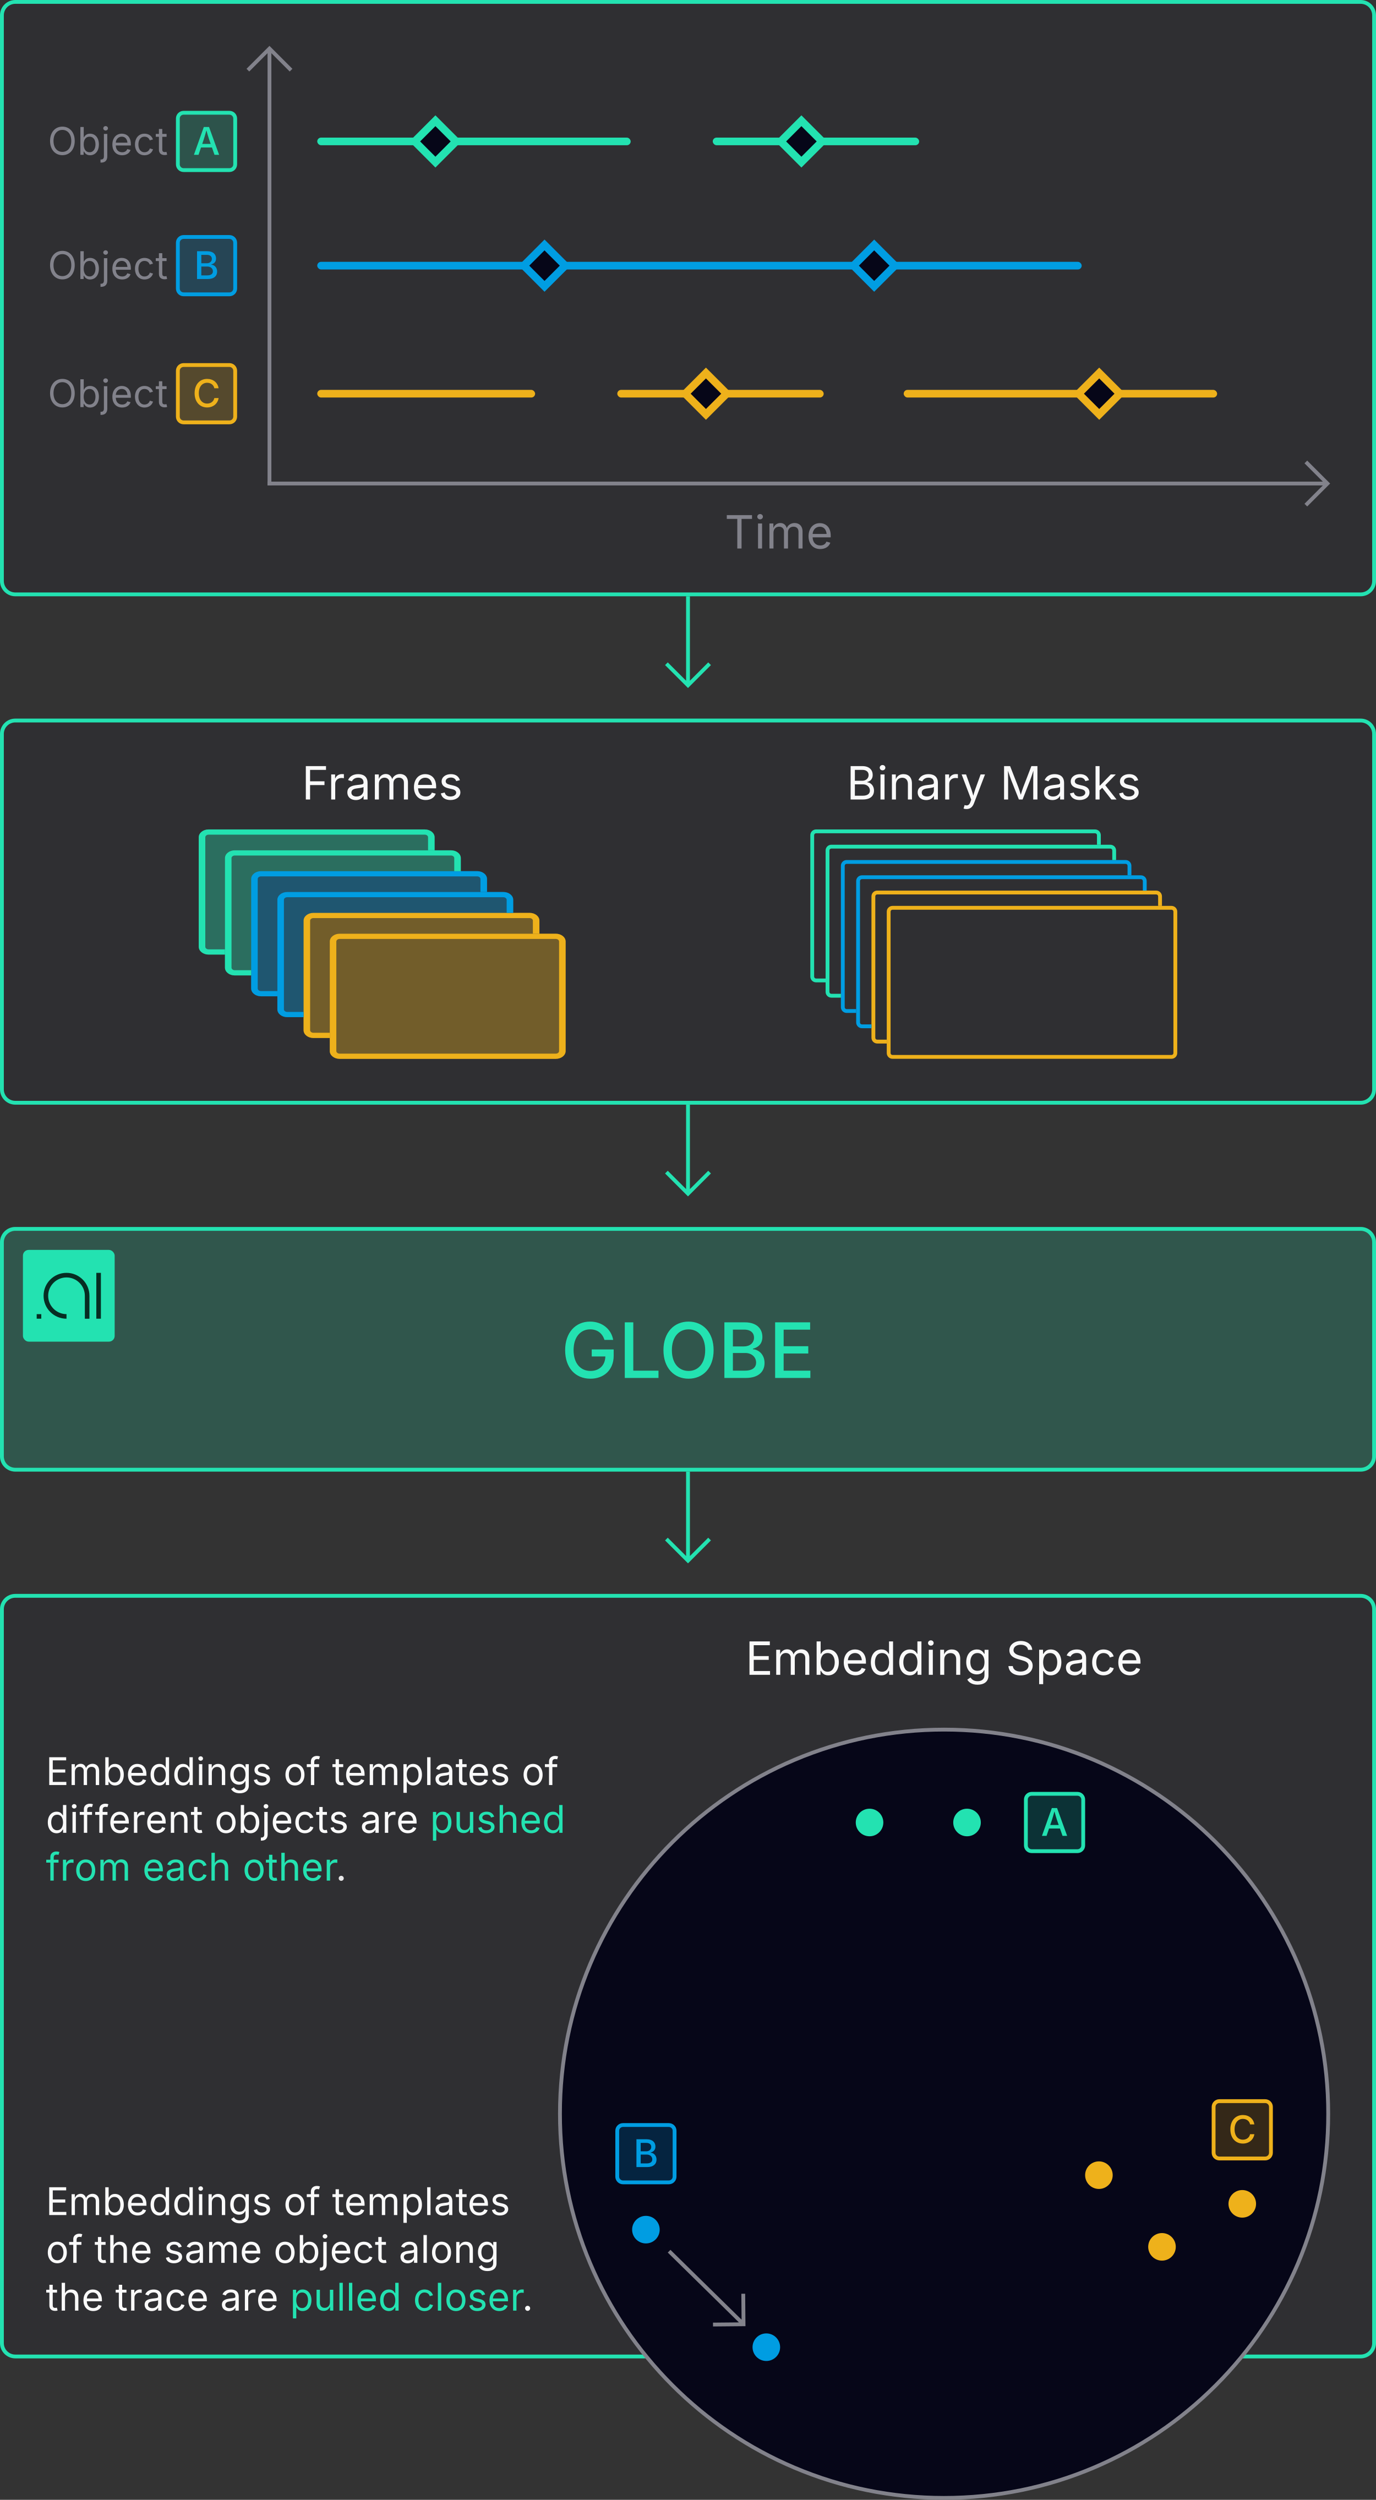 <?xml version="1.0" encoding="UTF-8"?>
<svg xmlns="http://www.w3.org/2000/svg" xmlns:xlink="http://www.w3.org/1999/xlink" id="paths" width="720" height="1308" viewBox="0 0 720 1308">
  <rect x="0" y="0" width="720" height="1308" fill="#333333" stroke="none"/>
  <defs>
    <symbol id="masks-color" viewBox="0 0 112 88">
      <g>
        <g>
          <path d="M43,88h66c1.657,0,3-1.343,3-3v-42c0-1.657-1.343-3-3-3H43c-1.657,0-3,1.343-3,3v42c0,1.657,1.343,3,3,3Z" style="fill: #eeb11b; opacity: .35;"></path>
          <path d="M43,42c-.551,0-1,.449-1,1v42c0,.551.449,1,1,1h66c.551,0,1-.449,1-1v-42c0-.551-.449-1-1-1H43M43,40h66c1.657,0,3,1.343,3,3v42c0,1.657-1.343,3-3,3H43c-1.657,0-3-1.343-3-3v-42c0-1.657,1.343-3,3-3h0Z" style="fill: #eeb11b;"></path>
        </g>
        <g>
          <path d="M35,32h66c1.657,0,3,1.343,3,3v5h-61c-1.657,0-3,1.343-3,3v37h-5c-1.657,0-3-1.343-3-3v-42c0-1.657,1.343-3,3-3Z" style="fill: #eeb11b; opacity: .35;"></path>
          <path d="M35,32h66c1.657,0,3,1.343,3,3v5h-2v-5c0-.551-.449-1-1-1H35c-.551,0-1,.449-1,1v42c0,.551.449,1,1,1h5v2h-5c-1.657,0-3-1.343-3-3v-42c0-1.657,1.343-3,3-3Z" style="fill: #eeb11b;"></path>
        </g>
        <g>
          <path d="M27,24h66c1.657,0,3,1.343,3,3v5h-61c-1.657,0-3,1.343-3,3v37h-5c-1.657,0-3-1.343-3-3V27c0-1.657,1.343-3,3-3Z" style="fill: #009de2; opacity: .35;"></path>
          <path d="M27,24h66c1.657,0,3,1.343,3,3v5h-2v-5c0-.551-.449-1-1-1H27c-.551,0-1,.449-1,1v42c0,.551.449,1,1,1h5v2h-5c-1.657,0-3-1.343-3-3V27c0-1.657,1.343-3,3-3Z" style="fill: #009de2;"></path>
        </g>
        <g>
          <path d="M19,16h66c1.657,0,3,1.343,3,3v5H27c-1.657,0-3,1.343-3,3v37h-5c-1.657,0-3-1.343-3-3V19c0-1.657,1.343-3,3-3Z" style="fill: #009de2; opacity: .35;"></path>
          <path d="M19,16h66c1.657,0,3,1.343,3,3v5h-2v-5c0-.551-.449-1-1-1H19c-.551,0-1,.449-1,1v42c0,.551.449,1,1,1h5v2h-5c-1.657,0-3-1.343-3-3V19c0-1.657,1.343-3,3-3Z" style="fill: #009de2;"></path>
        </g>
        <g>
          <path d="M11,8h66c1.657,0,3,1.343,3,3v5H19c-1.657,0-3,1.343-3,3v37h-5c-1.657,0-3-1.343-3-3V11c0-1.657,1.343-3,3-3Z" style="fill: #23e2b1; opacity: .35;"></path>
          <path d="M11,8h66c1.657,0,3,1.343,3,3v5h-2v-5c0-.551-.449-1-1-1H11c-.551,0-1,.449-1,1v42c0,.551.449,1,1,1h5v2h-5c-1.657,0-3-1.343-3-3V11c0-1.657,1.343-3,3-3Z" style="fill: #23e2b1;"></path>
        </g>
        <g>
          <path d="M3,0h66c1.657,0,3,1.343,3,3v5H11c-1.657,0-3,1.343-3,3v37H3c-1.657,0-3-1.343-3-3V3C0,1.343,1.343,0,3,0Z" style="fill: #23e2b1; opacity: .35;"></path>
          <path d="M3,0h66c1.657,0,3,1.343,3,3v5h-2V3c0-.551-.449-1-1-1H3c-.551,0-1,.449-1,1v42c0,.551.449,1,1,1h5v2H3c-1.657,0-3-1.343-3-3V3C0,1.343,1.343,0,3,0Z" style="fill: #23e2b1;"></path>
        </g>
      </g>
    </symbol>
  </defs>
  <g>
    <g>
      <path d="M712,376H8C3.582,376,0,379.582,0,384h0v186h0c0,4.418,3.582,8,8,8h704c4.418,0,8-3.582,8-8h0v-186h0c0-4.418-3.582-8-8-8h0Z" style="fill: rgba(30, 30, 47, .2);"></path>
      <path d="M712,378h0c3.308,0,6,2.692,6,6h0v186h0c0,3.308-2.692,6-6,6H8c-3.308,0-6-2.692-6-6h0v-186h0c0-3.308,2.692-6,6-6h704M712,376H8C3.582,376,0,379.582,0,384h0v186h0c0,4.418,3.582,8,8,8h704c4.418,0,8-3.582,8-8h0v-186h0c0-4.418-3.582-8-8-8h0Z" style="fill: #23e2b1;"></path>
    </g>
    <g>
      <g>
        <path d="M160.026,400.862h10.559v1.969h-8.332v5.977h7.535v1.969h-7.535v7.547h-2.227v-17.461ZM173.299,405.222h2.039v2.016h.141c.48-1.324,1.84-2.203,3.398-2.203.305,0,.82.023,1.066.035v2.121c-.129-.023-.703-.117-1.266-.117-1.887,0-3.27,1.277-3.27,3.047v8.203h-2.109v-13.102ZM181.752,414.597c0-3,2.672-3.551,5.098-3.855,2.332-.293,3.363-.223,3.363-1.195v-.07c0-1.629-.926-2.566-2.742-2.566-1.887,0-2.906,1.008-3.316,1.922l-2.027-.668c1.008-2.379,3.258-3.105,5.285-3.105,1.758,0,4.91.539,4.91,4.629v8.637h-2.074v-1.781h-.141c-.445.926-1.676,2.086-3.891,2.086-2.484,0-4.465-1.453-4.465-4.031ZM190.213,413.589v-1.816c-.352.41-2.648.645-3.457.75-1.535.199-2.883.691-2.883,2.18,0,1.359,1.137,2.062,2.707,2.062,2.332,0,3.633-1.57,3.633-3.176ZM196.146,405.222h2.051l.012,2.402c.645-1.77,2.121-2.637,3.668-2.637,1.723,0,2.871,1.055,3.34,2.672.621-1.652,2.227-2.672,4.125-2.672,2.273,0,4.125,1.465,4.125,4.5v8.836h-2.121v-8.777c0-1.887-1.23-2.637-2.637-2.637-1.77,0-2.848,1.207-2.848,2.859v8.555h-2.109v-8.988c0-1.453-1.09-2.426-2.566-2.426-1.535,0-2.93,1.078-2.93,3.164v8.25h-2.109v-13.102ZM216.605,411.878c0-4.02,2.32-6.82,5.895-6.82,2.777,0,5.707,1.711,5.707,6.551v.879h-9.469c.105,2.742,1.699,4.242,4.02,4.242,1.547,0,2.707-.68,3.199-2.016l2.039.562c-.609,1.98-2.566,3.328-5.25,3.328-3.797,0-6.141-2.695-6.141-6.727ZM226.062,410.706c-.199-2.227-1.406-3.773-3.562-3.773-2.25,0-3.621,1.77-3.75,3.773h7.312ZM230.682,415.147l2.004-.48c.375,1.441,1.441,2.086,3.012,2.086,1.828,0,3-.902,3-1.98,0-.902-.633-1.5-1.922-1.805l-2.18-.516c-2.379-.562-3.516-1.734-3.516-3.574,0-2.25,2.062-3.82,4.852-3.82,2.695,0,4.113,1.312,4.711,3.152l-1.91.492c-.363-.938-1.102-1.852-2.789-1.852-1.559,0-2.73.809-2.73,1.898,0,.973.668,1.512,2.203,1.875l1.98.469c2.379.562,3.492,1.746,3.492,3.539,0,2.297-2.098,3.973-5.168,3.973-2.695,0-4.57-1.195-5.039-3.457Z" style="fill: #f9f9f9;"></path>
        <use width="112" height="88" transform="translate(104 434) scale(1.714 1.364)" xlink:href="#masks-color"></use>
      </g>
      <g>
        <path d="M445.09,400.862h6.188c3.645,0,5.367,2.074,5.367,4.629,0,2.238-1.336,3.258-2.859,3.668v.164c1.629.105,3.539,1.605,3.539,4.348,0,2.637-1.734,4.652-5.848,4.652h-6.387v-17.461ZM451.16,408.526c1.875,0,3.352-1.184,3.352-2.988,0-1.512-1.02-2.707-3.281-2.707h-3.914v5.695h3.844ZM451.418,416.354c2.719,0,3.762-1.195,3.762-2.707,0-1.746-1.406-3.246-3.645-3.246h-4.219v5.953h4.102ZM460.326,401.683c0-.773.668-1.395,1.465-1.395.809,0,1.477.621,1.477,1.395s-.668,1.395-1.477,1.395c-.797,0-1.465-.621-1.465-1.395ZM460.725,405.222h2.109v13.102h-2.109v-13.102ZM468.805,418.323h-2.109v-13.102h2.027l.012,2.426c.844-1.852,2.25-2.59,4.008-2.59,2.648,0,4.43,1.629,4.43,4.945v8.32h-2.109v-8.145c0-2.016-1.125-3.223-2.953-3.223-1.887,0-3.305,1.277-3.305,3.516v7.852ZM480.189,414.597c0-3,2.672-3.551,5.098-3.855,2.332-.293,3.363-.223,3.363-1.195v-.07c0-1.629-.926-2.566-2.742-2.566-1.887,0-2.906,1.008-3.316,1.922l-2.027-.668c1.008-2.379,3.258-3.105,5.285-3.105,1.758,0,4.91.539,4.91,4.629v8.637h-2.074v-1.781h-.141c-.445.926-1.676,2.086-3.891,2.086-2.484,0-4.465-1.453-4.465-4.031ZM488.65,413.589v-1.816c-.352.41-2.648.645-3.457.75-1.535.199-2.883.691-2.883,2.18,0,1.359,1.137,2.062,2.707,2.062,2.332,0,3.633-1.57,3.633-3.176ZM494.582,405.222h2.039v2.016h.141c.48-1.324,1.84-2.203,3.398-2.203.305,0,.82.023,1.066.035v2.121c-.129-.023-.703-.117-1.266-.117-1.887,0-3.27,1.277-3.27,3.047v8.203h-2.109v-13.102ZM504.735,421.241l.223.059c1.289.34,2.215.059,2.859-1.816l.375-1.09-5.004-13.172h2.309l2.789,7.77c.41,1.148.703,2.273,1.008,3.363.293-1.09.598-2.227,1.008-3.363l2.812-7.77h2.297l-5.754,15.059c-.797,2.086-2.062,3.035-3.914,3.035-.75,0-1.324-.141-1.547-.246l.539-1.828ZM525.383,400.862h3.164l4.301,11.016c.328.844.879,2.555,1.289,3.973.41-1.371.949-3.094,1.289-3.973l4.242-11.016h3.176v17.461h-2.191v-9.973c0-1.289.035-3.293.082-5.109-.633,1.992-1.359,4.09-1.758,5.109l-3.902,9.973h-1.934l-3.961-9.973c-.387-.984-1.066-3.023-1.758-5.074.035,1.664.082,3.727.082,5.074v9.973h-2.121v-17.461ZM546.225,414.597c0-3,2.672-3.551,5.098-3.855,2.332-.293,3.363-.223,3.363-1.195v-.07c0-1.629-.926-2.566-2.742-2.566-1.887,0-2.906,1.008-3.316,1.922l-2.027-.668c1.008-2.379,3.258-3.105,5.285-3.105,1.758,0,4.91.539,4.91,4.629v8.637h-2.074v-1.781h-.141c-.445.926-1.676,2.086-3.891,2.086-2.484,0-4.465-1.453-4.465-4.031ZM554.686,413.589v-1.816c-.352.41-2.648.645-3.457.75-1.535.199-2.883.691-2.883,2.18,0,1.359,1.137,2.062,2.707,2.062,2.332,0,3.633-1.57,3.633-3.176ZM559.869,415.147l2.004-.48c.375,1.441,1.441,2.086,3.012,2.086,1.828,0,3-.902,3-1.98,0-.902-.633-1.5-1.922-1.805l-2.18-.516c-2.379-.562-3.516-1.734-3.516-3.574,0-2.25,2.062-3.82,4.852-3.82,2.695,0,4.113,1.312,4.711,3.152l-1.91.492c-.363-.938-1.102-1.852-2.789-1.852-1.559,0-2.73.809-2.73,1.898,0,.973.668,1.512,2.203,1.875l1.98.469c2.379.562,3.492,1.746,3.492,3.539,0,2.297-2.098,3.973-5.168,3.973-2.695,0-4.57-1.195-5.039-3.457ZM573.247,400.862h2.109v10.137h.258l5.602-5.777h2.613l-5.484,5.625,5.895,7.477h-2.707l-4.793-6.129-1.383,1.301v4.828h-2.109v-17.461ZM585.617,415.147l2.004-.48c.375,1.441,1.441,2.086,3.012,2.086,1.828,0,3-.902,3-1.98,0-.902-.633-1.5-1.922-1.805l-2.18-.516c-2.379-.562-3.516-1.734-3.516-3.574,0-2.25,2.062-3.82,4.852-3.82,2.695,0,4.113,1.312,4.711,3.152l-1.91.492c-.363-.938-1.102-1.852-2.789-1.852-1.559,0-2.73.809-2.73,1.898,0,.973.668,1.512,2.203,1.875l1.98.469c2.379.562,3.492,1.746,3.492,3.539,0,2.297-2.098,3.973-5.168,3.973-2.695,0-4.57-1.195-5.039-3.457Z" style="fill: #f9f9f9;"></path>
        <g>
          <g>
            <path d="M467,554h146c1.657,0,3-1.343,3-3v-74h0c0-1.657-1.343-3-3-3h-146c-1.657,0-3,1.343-3,3h0v74c0,1.657,1.343,3,3,3Z" style="fill: none; opacity: .35;"></path>
            <path d="M467,476c-.551,0-1,.449-1,1h0v74c0,.551.449,1,1,1h146c.551,0,1-.449,1-1v-74h0c0-.551-.449-1-1-1h-146M467,474h146c1.657,0,3,1.343,3,3h0v74c0,1.657-1.343,3-3,3h-146c-1.657,0-3-1.343-3-3v-74h0c0-1.657,1.343-3,3-3h0Z" style="fill: #eeb11b;"></path>
          </g>
          <g>
            <path d="M459,466h146c1.657,0,3,1.343,3,3v5h-141c-1.657,0-3,1.343-3,3h0v69h-5c-1.657,0-3-1.343-3-3v-74c0-1.657,1.343-3,3-3Z" style="fill: none; opacity: .35;"></path>
            <path d="M459,466h146c1.657,0,3,1.343,3,3v5h-2v-5c0-.551-.449-1-1-1h-146c-.551,0-1,.449-1,1v74c0,.551.449,1,1,1h5v2h-5c-1.657,0-3-1.343-3-3v-74c0-1.657,1.343-3,3-3Z" style="fill: #eeb11b;"></path>
          </g>
          <g>
            <path d="M451,458h146c1.657,0,3,1.343,3,3v5h-141c-1.657,0-3,1.343-3,3v69h-5c-1.657,0-3-1.343-3-3v-74c0-1.657,1.343-3,3-3Z" style="fill: none; opacity: .35;"></path>
            <path d="M451,458h146c1.657,0,3,1.343,3,3v5h-2v-5c0-.551-.449-1-1-1h-146c-.551,0-1,.449-1,1v74c0,.551.449,1,1,1h5v2h-5c-1.657,0-3-1.343-3-3v-74c0-1.657,1.343-3,3-3Z" style="fill: #009de2;"></path>
          </g>
          <g>
            <path d="M443,450h146c1.657,0,3,1.343,3,3v5h-141c-1.657,0-3,1.343-3,3v69h-5c-1.657,0-3-1.343-3-3v-74c0-1.657,1.343-3,3-3Z" style="fill: none; opacity: .35;"></path>
            <path d="M443,450h146c1.657,0,3,1.343,3,3v5h-2v-5c0-.551-.449-1-1-1h-146c-.551,0-1,.449-1,1v74c0,.551.449,1,1,1h5v2h-5c-1.657,0-3-1.343-3-3v-74c0-1.657,1.343-3,3-3Z" style="fill: #009de2;"></path>
          </g>
          <g>
            <path d="M435,442h146c1.657,0,3,1.343,3,3v5h-141c-1.657,0-3,1.343-3,3v69h-5c-1.657,0-3-1.343-3-3v-74c0-1.657,1.343-3,3-3Z" style="fill: none; opacity: .35;"></path>
            <path d="M435,442h146c1.657,0,3,1.343,3,3v5h-2v-5c0-.551-.449-1-1-1h-146c-.551,0-1,.449-1,1v74c0,.551.449,1,1,1h5v2h-5c-1.657,0-3-1.343-3-3v-74c0-1.657,1.343-3,3-3Z" style="fill: #23e2b1;"></path>
          </g>
          <g>
            <path d="M427,434h146c1.657,0,3,1.343,3,3v5h-141c-1.657,0-3,1.343-3,3v69h-5c-1.657,0-3-1.343-3-3h0v-74c0-1.657,1.343-3,3-3Z" style="fill: none; opacity: .35;"></path>
            <path d="M427,434h146c1.657,0,3,1.343,3,3v5h-2v-5c0-.551-.449-1-1-1h-146c-.551,0-1,.449-1,1v74h0c0,.551.449,1,1,1h5v2h-5c-1.657,0-3-1.343-3-3h0v-74c0-1.657,1.343-3,3-3Z" style="fill: #23e2b1;"></path>
          </g>
        </g>
      </g>
    </g>
  </g>
  <g>
    <g>
      <g>
        <rect x="12" y="654" width="48" height="48" rx="3" ry="3" style="fill: #23e2b1;"></rect>
        <path d="M34.8,666c-6.627,0-12,5.373-12,12s5.373,12,12,12v-2.4h-0c-5.293,0-9.6-4.307-9.6-9.6s4.307-9.6,9.6-9.6,9.6,4.307,9.6,9.6h0v12h2.4v-12c0-6.627-5.373-12-12-12h0ZM50.4,666v24h2.4v-24h-2.4ZM19.2,690h2.4v-2.4h-2.4v2.4Z"></path>
      </g>
      <g>
        <path d="M712,642H8C3.582,642,0,645.582,0,650h0v112h0c0,4.418,3.582,8,8,8h704c4.418,0,8-3.582,8-8h0v-112h0c0-4.418-3.582-8-8-8h0Z" style="fill: rgba(35, 226, 177, .2);"></path>
        <path d="M712,644h0c3.308,0,6,2.692,6,6h0v112h0c0,3.308-2.692,6-6,6H8c-3.308,0-6-2.692-6-6h0v-112h0c0-3.308,2.692-6,6-6h704M712,642H8C3.582,642,0,645.582,0,650h0v112h0c0,4.418,3.582,8,8,8h704c4.418,0,8-3.582,8-8h0v-112h0c0-4.418-3.582-8-8-8h0Z" style="fill: #23e2b1;"></path>
      </g>
    </g>
    <path d="M295.715,706.469c0-9.297,5.508-14.961,13.047-14.961,6.27,0,11.113,3.926,12.09,9.59h-4.57c-1.055-3.398-3.652-5.527-7.48-5.527-4.902,0-8.672,3.848-8.672,10.879,0,7.012,3.711,10.879,8.848,10.879,4.609,0,7.676-2.93,7.773-7.578h-7.129v-3.672h11.484v3.34c0,7.363-5.098,11.973-12.148,11.973-7.91,0-13.242-5.723-13.242-14.922ZM326.922,691.898h4.453v25.273h13.184v3.828h-17.637v-29.102ZM347.154,706.469c0-9.336,5.586-14.961,13.145-14.961,7.539,0,13.105,5.625,13.105,14.961,0,9.297-5.566,14.922-13.105,14.922-7.559,0-13.145-5.625-13.145-14.922ZM368.99,706.469c0-7.07-3.73-10.898-8.691-10.898-5,0-8.73,3.848-8.73,10.898,0,7.031,3.73,10.859,8.73,10.859,4.961,0,8.691-3.828,8.691-10.859ZM379.039,691.898h10.723c6.172,0,9.16,3.34,9.16,7.637,0,3.633-2.227,5.488-4.922,6.152v.293c2.91.156,6.055,2.695,6.055,7.168s-3.066,7.852-9.824,7.852h-11.191v-29.102ZM389.332,704.496c2.949,0,5.215-1.797,5.215-4.59,0-2.383-1.641-4.199-5.098-4.199h-5.957v8.789h5.84ZM389.781,717.172c4.18,0,5.859-1.816,5.859-4.238,0-2.754-2.207-5-5.684-5h-6.465v9.238h6.289ZM405.592,691.898h18.32v3.828h-13.867v8.672h12.891v3.809h-12.891v8.965h13.984v3.828h-18.438v-29.102Z" style="fill: #23e2b1;"></path>
  </g>
  <g>
    <g>
      <path d="M712,834H8C3.582,834,0,837.582,0,842h0v384h0c0,4.418,3.582,8,8,8h704c4.418,0,8-3.582,8-8h0v-384h0c0-4.418-3.582-8-8-8h0Z" style="fill: rgba(30, 30, 47, .2);"></path>
      <path d="M712,836h0c3.308,0,6,2.692,6,6h0v384h0c0,3.308-2.692,6-6,6H8c-3.308,0-6-2.692-6-6h0v-384h0c0-3.308,2.692-6,6-6h704M712,834H8C3.582,834,0,837.582,0,842h0v384h0c0,4.418,3.582,8,8,8h704c4.418,0,8-3.582,8-8h0v-384h0c0-4.418-3.582-8-8-8h0Z" style="fill: #23e2b1;"></path>
    </g>
    <g>
      <g>
        <path d="M494,1307c-110.832,0-201-90.168-201-201s90.168-201,201-201,201,90.168,201,201-90.168,201-201,201Z" style="fill: #060618;"></path>
        <path d="M494,906c27,0,53.193,5.288,77.849,15.716,23.815,10.073,45.205,24.494,63.573,42.862,18.368,18.368,32.789,39.757,42.862,63.573,10.429,24.656,15.716,50.848,15.716,77.848s-5.288,53.193-15.716,77.848c-10.073,23.816-24.494,45.205-42.862,63.573s-39.757,32.789-63.573,42.862c-24.656,10.428-50.848,15.716-77.849,15.716s-53.193-5.288-77.849-15.716c-23.815-10.073-45.205-24.494-63.573-42.862s-32.789-39.757-42.862-63.573c-10.429-24.656-15.716-50.848-15.716-77.848s5.288-53.193,15.716-77.848c10.073-23.816,24.494-45.205,42.862-63.573,18.368-18.368,39.757-32.789,63.573-42.862,24.656-10.429,50.848-15.716,77.849-15.716M494,904c-111.562,0-202,90.438-202,202s90.438,202,202,202,202-90.438,202-202-90.438-202-202-202h0Z" style="fill: #82828b;"></path>
      </g>
      <circle cx="454.994" cy="953.598" r="7.214" style="fill: #23e2b1;"></circle>
      <circle cx="506.002" cy="953.598" r="7.214" style="fill: #23e2b1;"></circle>
      <circle cx="337.975" cy="1166.633" r="7.214" style="fill: #009de2;"></circle>
      <circle cx="400.985" cy="1228.143" r="7.214" style="fill: #009de2;"></circle>
      <circle cx="575.013" cy="1138.128" r="7.214" style="fill: #eeb11b;"></circle>
      <circle cx="608.019" cy="1175.634" r="7.214" style="fill: #eeb11b;"></circle>
      <circle cx="650.025" cy="1153.131" r="7.214" style="fill: #eeb11b;"></circle>
    </g>
    <g>
      <path d="M25.758,919.449h8.867v1.641h-7.012v4.746h6.533v1.641h-6.533v4.883h7.1v1.641h-8.955v-14.551Z" style="fill: #f9f9f9;"></path>
      <path d="M37.446,923.082h1.709l.01,2.002c.537-1.475,1.768-2.197,3.057-2.197,1.436,0,2.393.879,2.783,2.227.518-1.377,1.855-2.227,3.438-2.227,1.895,0,3.438,1.221,3.438,3.75v7.363h-1.768v-7.314c0-1.572-1.025-2.197-2.197-2.197-1.475,0-2.373,1.006-2.373,2.383v7.129h-1.758v-7.49c0-1.211-.908-2.021-2.139-2.021-1.279,0-2.441.898-2.441,2.637v6.875h-1.758v-10.918Z" style="fill: #f9f9f9;"></path>
      <path d="M56.982,932.311h-.195v1.689h-1.699v-14.551h1.758v5.381h.137c.361-.576,1.035-1.885,3.164-1.885,2.725,0,4.629,2.168,4.629,5.625,0,3.477-1.895,5.664-4.619,5.664-2.08,0-2.812-1.318-3.174-1.924ZM62.988,928.551c0-2.266-1.025-4.033-3.096-4.033-2.012,0-3.066,1.621-3.066,4.033,0,2.432,1.084,4.111,3.066,4.111,2.041,0,3.096-1.816,3.096-4.111Z" style="fill: #f9f9f9;"></path>
      <path d="M66.953,928.629c0-3.35,1.934-5.684,4.912-5.684,2.314,0,4.756,1.426,4.756,5.459v.732h-7.891c.088,2.285,1.416,3.535,3.35,3.535,1.289,0,2.256-.566,2.666-1.68l1.699.469c-.508,1.65-2.139,2.773-4.375,2.773-3.164,0-5.117-2.246-5.117-5.605ZM74.834,927.652c-.166-1.855-1.172-3.145-2.969-3.145-1.875,0-3.018,1.475-3.125,3.145h6.094Z" style="fill: #f9f9f9;"></path>
      <path d="M78.783,928.57c0-3.457,1.904-5.625,4.629-5.625,2.129,0,2.803,1.309,3.164,1.885h.137v-5.381h1.758v14.551h-1.699v-1.689h-.195c-.361.605-1.094,1.924-3.174,1.924-2.725,0-4.619-2.188-4.619-5.664ZM86.732,928.551c0-2.412-1.055-4.033-3.066-4.033-2.07,0-3.096,1.768-3.096,4.033,0,2.295,1.055,4.111,3.096,4.111,1.982,0,3.066-1.68,3.066-4.111Z" style="fill: #f9f9f9;"></path>
      <path d="M91.187,928.57c0-3.457,1.904-5.625,4.629-5.625,2.129,0,2.803,1.309,3.164,1.885h.137v-5.381h1.758v14.551h-1.699v-1.689h-.195c-.361.605-1.094,1.924-3.174,1.924-2.725,0-4.619-2.188-4.619-5.664ZM99.136,928.551c0-2.412-1.055-4.033-3.066-4.033-2.07,0-3.096,1.768-3.096,4.033,0,2.295,1.055,4.111,3.096,4.111,1.982,0,3.066-1.68,3.066-4.111Z" style="fill: #f9f9f9;"></path>
      <path d="M103.772,920.133c0-.645.557-1.162,1.221-1.162.674,0,1.23.518,1.23,1.162s-.557,1.162-1.23,1.162c-.664,0-1.221-.518-1.221-1.162ZM104.104,923.082h1.758v10.918h-1.758v-10.918Z" style="fill: #f9f9f9;"></path>
      <path d="M110.864,934h-1.758v-10.918h1.689l.01,2.021c.703-1.543,1.875-2.158,3.34-2.158,2.207,0,3.691,1.357,3.691,4.121v6.934h-1.758v-6.787c0-1.68-.938-2.686-2.461-2.686-1.572,0-2.754,1.064-2.754,2.93v6.543Z" style="fill: #f9f9f9;"></path>
      <path d="M120.94,936.09l1.426-.918c.459.635,1.143,1.611,3.066,1.611,1.738,0,2.998-.801,2.998-2.598v-2.188h-.166c-.371.625-1.064,1.826-3.174,1.826-2.617,0-4.609-1.904-4.609-5.332,0-3.379,1.924-5.547,4.648-5.547,2.109,0,2.812,1.299,3.184,1.885h.166v-1.748h1.709v11.201c0,2.822-2.1,4.033-4.756,4.033-2.422,0-3.818-1.025-4.492-2.227ZM128.45,928.453c0-2.314-1.055-3.936-3.066-3.936-2.08,0-3.115,1.758-3.115,3.936,0,2.246,1.064,3.809,3.115,3.809,1.982,0,3.066-1.426,3.066-3.809Z" style="fill: #f9f9f9;"></path>
      <path d="M132.82,931.354l1.67-.4c.312,1.201,1.201,1.738,2.51,1.738,1.523,0,2.5-.752,2.5-1.65,0-.752-.527-1.25-1.602-1.504l-1.816-.43c-1.982-.469-2.93-1.445-2.93-2.979,0-1.875,1.719-3.184,4.043-3.184,2.246,0,3.428,1.094,3.926,2.627l-1.592.41c-.303-.781-.918-1.543-2.324-1.543-1.299,0-2.275.674-2.275,1.582,0,.811.557,1.26,1.836,1.562l1.65.391c1.982.469,2.91,1.455,2.91,2.949,0,1.914-1.748,3.311-4.307,3.311-2.246,0-3.809-.996-4.199-2.881Z" style="fill: #f9f9f9;"></path>
      <path d="M149.362,928.609c0-3.418,2.002-5.664,4.971-5.664,2.979,0,4.99,2.246,4.99,5.664,0,3.369-2.012,5.625-4.99,5.625-2.969,0-4.971-2.256-4.971-5.625ZM157.546,928.609c0-2.168-1.006-4.092-3.213-4.092-2.178,0-3.184,1.914-3.184,4.092,0,2.148,1.006,4.053,3.184,4.053,2.207,0,3.213-1.904,3.213-4.053Z" style="fill: #f9f9f9;"></path>
      <path d="M166.95,924.586h-2.52v9.414h-1.758v-9.414h-2.148v-1.504h2.148v-1.455c0-1.895,1.514-2.861,3.105-2.861.83,0,1.377.176,1.641.293l-.488,1.504c-.186-.059-.459-.166-.947-.166-1.084,0-1.553.566-1.553,1.621v1.064h2.52v1.504Z" style="fill: #f9f9f9;"></path>
      <path d="M179.597,924.586h-2.246v6.582c0,.977.361,1.406,1.289,1.406.225,0,.605-.059.898-.117l.361,1.484c-.361.127-.859.195-1.309.195-1.885,0-2.998-1.045-2.998-2.832v-6.719h-1.641v-1.504h1.641v-2.598h1.758v2.598h2.246v1.504Z" style="fill: #f9f9f9;"></path>
      <path d="M181.099,928.629c0-3.35,1.934-5.684,4.912-5.684,2.314,0,4.756,1.426,4.756,5.459v.732h-7.891c.088,2.285,1.416,3.535,3.35,3.535,1.289,0,2.256-.566,2.666-1.68l1.699.469c-.508,1.65-2.139,2.773-4.375,2.773-3.164,0-5.117-2.246-5.117-5.605ZM188.979,927.652c-.166-1.855-1.172-3.145-2.969-3.145-1.875,0-3.018,1.475-3.125,3.145h6.094Z" style="fill: #f9f9f9;"></path>
      <path d="M193.459,923.082h1.709l.01,2.002c.537-1.475,1.768-2.197,3.057-2.197,1.436,0,2.393.879,2.783,2.227.518-1.377,1.855-2.227,3.438-2.227,1.895,0,3.438,1.221,3.438,3.75v7.363h-1.768v-7.314c0-1.572-1.025-2.197-2.197-2.197-1.475,0-2.373,1.006-2.373,2.383v7.129h-1.758v-7.49c0-1.211-.908-2.021-2.139-2.021-1.279,0-2.441.898-2.441,2.637v6.875h-1.758v-10.918Z" style="fill: #f9f9f9;"></path>
      <path d="M211.1,923.082h1.699v1.748h.195c.361-.576,1.035-1.885,3.164-1.885,2.725,0,4.629,2.168,4.629,5.625,0,3.477-1.895,5.664-4.619,5.664-2.08,0-2.812-1.318-3.174-1.924h-.137v5.771h-1.758v-15ZM219,928.551c0-2.266-1.025-4.033-3.096-4.033-2.012,0-3.066,1.621-3.066,4.033,0,2.432,1.084,4.111,3.066,4.111,2.041,0,3.096-1.816,3.096-4.111Z" style="fill: #f9f9f9;"></path>
      <path d="M225.274,934h-1.758v-14.551h1.758v14.551Z" style="fill: #f9f9f9;"></path>
      <path d="M227.886,930.895c0-2.5,2.227-2.959,4.248-3.213,1.943-.244,2.803-.186,2.803-.996v-.059c0-1.357-.771-2.139-2.285-2.139-1.572,0-2.422.84-2.764,1.602l-1.689-.557c.84-1.982,2.715-2.588,4.404-2.588,1.465,0,4.092.449,4.092,3.857v7.197h-1.729v-1.484h-.117c-.371.771-1.396,1.738-3.242,1.738-2.07,0-3.721-1.211-3.721-3.359ZM234.937,930.055v-1.514c-.293.342-2.207.537-2.881.625-1.279.166-2.402.576-2.402,1.816,0,1.133.947,1.719,2.256,1.719,1.943,0,3.027-1.309,3.027-2.646Z" style="fill: #f9f9f9;"></path>
      <path d="M244.161,924.586h-2.246v6.582c0,.977.361,1.406,1.289,1.406.225,0,.605-.059.898-.117l.361,1.484c-.361.127-.859.195-1.309.195-1.885,0-2.998-1.045-2.998-2.832v-6.719h-1.641v-1.504h1.641v-2.598h1.758v2.598h2.246v1.504Z" style="fill: #f9f9f9;"></path>
      <path d="M245.664,928.629c0-3.35,1.934-5.684,4.912-5.684,2.314,0,4.756,1.426,4.756,5.459v.732h-7.891c.088,2.285,1.416,3.535,3.35,3.535,1.289,0,2.256-.566,2.666-1.68l1.699.469c-.508,1.65-2.139,2.773-4.375,2.773-3.164,0-5.117-2.246-5.117-5.605ZM253.545,927.652c-.166-1.855-1.172-3.145-2.969-3.145-1.875,0-3.018,1.475-3.125,3.145h6.094Z" style="fill: #f9f9f9;"></path>
      <path d="M257.419,931.354l1.67-.4c.312,1.201,1.201,1.738,2.51,1.738,1.523,0,2.5-.752,2.5-1.65,0-.752-.527-1.25-1.602-1.504l-1.816-.43c-1.982-.469-2.93-1.445-2.93-2.979,0-1.875,1.719-3.184,4.043-3.184,2.246,0,3.428,1.094,3.926,2.627l-1.592.41c-.303-.781-.918-1.543-2.324-1.543-1.299,0-2.275.674-2.275,1.582,0,.811.557,1.26,1.836,1.562l1.65.391c1.982.469,2.91,1.455,2.91,2.949,0,1.914-1.748,3.311-4.307,3.311-2.246,0-3.809-.996-4.199-2.881Z" style="fill: #f9f9f9;"></path>
      <path d="M273.962,928.609c0-3.418,2.002-5.664,4.971-5.664,2.979,0,4.99,2.246,4.99,5.664,0,3.369-2.012,5.625-4.99,5.625-2.969,0-4.971-2.256-4.971-5.625ZM282.146,928.609c0-2.168-1.006-4.092-3.213-4.092-2.178,0-3.184,1.914-3.184,4.092,0,2.148,1.006,4.053,3.184,4.053,2.207,0,3.213-1.904,3.213-4.053Z" style="fill: #f9f9f9;"></path>
      <path d="M291.55,924.586h-2.52v9.414h-1.758v-9.414h-2.148v-1.504h2.148v-1.455c0-1.895,1.514-2.861,3.105-2.861.83,0,1.377.176,1.641.293l-.488,1.504c-.186-.059-.459-.166-.947-.166-1.084,0-1.553.566-1.553,1.621v1.064h2.52v1.504Z" style="fill: #f9f9f9;"></path>
      <path d="M25.016,953.57c0-3.457,1.904-5.625,4.629-5.625,2.129,0,2.803,1.309,3.164,1.885h.137v-5.381h1.758v14.551h-1.699v-1.689h-.195c-.361.605-1.094,1.924-3.174,1.924-2.725,0-4.619-2.188-4.619-5.664ZM32.965,953.551c0-2.412-1.055-4.033-3.066-4.033-2.07,0-3.096,1.768-3.096,4.033,0,2.295,1.055,4.111,3.096,4.111,1.982,0,3.066-1.68,3.066-4.111Z" style="fill: #f9f9f9;"></path>
      <path d="M37.601,945.133c0-.645.557-1.162,1.221-1.162.674,0,1.23.518,1.23,1.162s-.557,1.162-1.23,1.162c-.664,0-1.221-.518-1.221-1.162ZM37.933,948.082h1.758v10.918h-1.758v-10.918Z" style="fill: #f9f9f9;"></path>
      <path d="M48.155,949.586h-2.52v9.414h-1.758v-9.414h-2.148v-1.504h2.148v-1.455c0-1.895,1.514-2.861,3.105-2.861.83,0,1.377.176,1.641.293l-.488,1.504c-.186-.059-.459-.166-.947-.166-1.084,0-1.553.566-1.553,1.621v1.064h2.52v1.504Z" style="fill: #f9f9f9;"></path>
      <path d="M56.241,949.586h-2.52v9.414h-1.758v-9.414h-2.148v-1.504h2.148v-1.455c0-1.895,1.514-2.861,3.105-2.861.83,0,1.377.176,1.641.293l-.488,1.504c-.186-.059-.459-.166-.947-.166-1.084,0-1.553.566-1.553,1.621v1.064h2.52v1.504Z" style="fill: #f9f9f9;"></path>
      <path d="M57.73,953.629c0-3.35,1.934-5.684,4.912-5.684,2.314,0,4.756,1.426,4.756,5.459v.732h-7.891c.088,2.285,1.416,3.535,3.35,3.535,1.289,0,2.256-.566,2.666-1.68l1.699.469c-.508,1.65-2.139,2.773-4.375,2.773-3.164,0-5.117-2.246-5.117-5.605ZM65.611,952.652c-.166-1.855-1.172-3.145-2.969-3.145-1.875,0-3.018,1.475-3.125,3.145h6.094Z" style="fill: #f9f9f9;"></path>
      <path d="M70.09,948.082h1.699v1.68h.117c.4-1.104,1.533-1.836,2.832-1.836.254,0,.684.02.889.029v1.768c-.107-.02-.586-.098-1.055-.098-1.572,0-2.725,1.064-2.725,2.539v6.836h-1.758v-10.918Z" style="fill: #f9f9f9;"></path>
      <path d="M77.023,953.629c0-3.35,1.934-5.684,4.912-5.684,2.314,0,4.756,1.426,4.756,5.459v.732h-7.891c.088,2.285,1.416,3.535,3.35,3.535,1.289,0,2.256-.566,2.666-1.68l1.699.469c-.508,1.65-2.139,2.773-4.375,2.773-3.164,0-5.117-2.246-5.117-5.605ZM84.904,952.652c-.166-1.855-1.172-3.145-2.969-3.145-1.875,0-3.018,1.475-3.125,3.145h6.094Z" style="fill: #f9f9f9;"></path>
      <path d="M91.141,959h-1.758v-10.918h1.689l.01,2.021c.703-1.543,1.875-2.158,3.34-2.158,2.207,0,3.691,1.357,3.691,4.121v6.934h-1.758v-6.787c0-1.68-.938-2.686-2.461-2.686-1.572,0-2.754,1.064-2.754,2.93v6.543Z" style="fill: #f9f9f9;"></path>
      <path d="M105.566,949.586h-2.246v6.582c0,.977.361,1.406,1.289,1.406.225,0,.605-.059.898-.117l.361,1.484c-.361.127-.859.195-1.309.195-1.885,0-2.998-1.045-2.998-2.832v-6.719h-1.641v-1.504h1.641v-2.598h1.758v2.598h2.246v1.504Z" style="fill: #f9f9f9;"></path>
      <path d="M113.311,953.609c0-3.418,2.002-5.664,4.971-5.664,2.979,0,4.99,2.246,4.99,5.664,0,3.369-2.012,5.625-4.99,5.625-2.969,0-4.971-2.256-4.971-5.625ZM121.494,953.609c0-2.168-1.006-4.092-3.213-4.092-2.178,0-3.184,1.914-3.184,4.092,0,2.148,1.006,4.053,3.184,4.053,2.207,0,3.213-1.904,3.213-4.053Z" style="fill: #f9f9f9;"></path>
      <path d="M127.87,957.311h-.195v1.689h-1.699v-14.551h1.758v5.381h.137c.361-.576,1.035-1.885,3.164-1.885,2.725,0,4.629,2.168,4.629,5.625,0,3.477-1.895,5.664-4.619,5.664-2.08,0-2.812-1.318-3.174-1.924ZM133.876,953.551c0-2.266-1.025-4.033-3.096-4.033-2.012,0-3.066,1.621-3.066,4.033,0,2.432,1.084,4.111,3.066,4.111,2.041,0,3.096-1.816,3.096-4.111Z" style="fill: #f9f9f9;"></path>
      <path d="M140.058,948.082v11.699c.01,2.08-1.084,3.301-3.203,3.301h-.352v-1.621h.322c1.016,0,1.465-.596,1.465-1.68v-11.699h1.768ZM137.958,945.133c0-.645.557-1.162,1.221-1.162.674,0,1.23.518,1.23,1.162s-.557,1.162-1.23,1.162c-.664,0-1.221-.518-1.221-1.162Z" style="fill: #f9f9f9;"></path>
      <path d="M142.718,953.629c0-3.35,1.934-5.684,4.912-5.684,2.314,0,4.756,1.426,4.756,5.459v.732h-7.891c.088,2.285,1.416,3.535,3.35,3.535,1.289,0,2.256-.566,2.666-1.68l1.699.469c-.508,1.65-2.139,2.773-4.375,2.773-3.164,0-5.117-2.246-5.117-5.605ZM150.599,952.652c-.166-1.855-1.172-3.145-2.969-3.145-1.875,0-3.018,1.475-3.125,3.145h6.094Z" style="fill: #f9f9f9;"></path>
      <path d="M154.548,953.609c0-3.418,2.002-5.664,4.971-5.664,2.109,0,3.828,1.113,4.424,3.018l-1.689.479c-.322-1.123-1.299-1.924-2.734-1.924-2.178,0-3.184,1.914-3.184,4.092,0,2.148,1.006,4.053,3.184,4.053,1.465,0,2.461-.83,2.783-2.012l1.68.479c-.586,1.943-2.324,3.105-4.463,3.105-2.969,0-4.971-2.256-4.971-5.625Z" style="fill: #f9f9f9;"></path>
      <path d="M171.076,949.586h-2.246v6.582c0,.977.361,1.406,1.289,1.406.225,0,.605-.059.898-.117l.361,1.484c-.361.127-.859.195-1.309.195-1.885,0-2.998-1.045-2.998-2.832v-6.719h-1.641v-1.504h1.641v-2.598h1.758v2.598h2.246v1.504Z" style="fill: #f9f9f9;"></path>
      <path d="M172.962,956.354l1.67-.4c.312,1.201,1.201,1.738,2.51,1.738,1.523,0,2.5-.752,2.5-1.65,0-.752-.527-1.25-1.602-1.504l-1.816-.43c-1.982-.469-2.93-1.445-2.93-2.979,0-1.875,1.719-3.184,4.043-3.184,2.246,0,3.428,1.094,3.926,2.627l-1.592.41c-.303-.781-.918-1.543-2.324-1.543-1.299,0-2.275.674-2.275,1.582,0,.811.557,1.26,1.836,1.562l1.65.391c1.982.469,2.91,1.455,2.91,2.949,0,1.914-1.748,3.311-4.307,3.311-2.246,0-3.809-.996-4.199-2.881Z" style="fill: #f9f9f9;"></path>
      <path d="M189.368,955.895c0-2.5,2.227-2.959,4.248-3.213,1.943-.244,2.803-.186,2.803-.996v-.059c0-1.357-.771-2.139-2.285-2.139-1.572,0-2.422.84-2.764,1.602l-1.689-.557c.84-1.982,2.715-2.588,4.404-2.588,1.465,0,4.092.449,4.092,3.857v7.197h-1.729v-1.484h-.117c-.371.771-1.396,1.738-3.242,1.738-2.07,0-3.721-1.211-3.721-3.359ZM196.419,955.055v-1.514c-.293.342-2.207.537-2.881.625-1.279.166-2.402.576-2.402,1.816,0,1.133.947,1.719,2.256,1.719,1.943,0,3.027-1.309,3.027-2.646Z" style="fill: #f9f9f9;"></path>
      <path d="M201.389,948.082h1.699v1.68h.117c.4-1.104,1.533-1.836,2.832-1.836.254,0,.684.02.889.029v1.768c-.107-.02-.586-.098-1.055-.098-1.572,0-2.725,1.064-2.725,2.539v6.836h-1.758v-10.918Z" style="fill: #f9f9f9;"></path>
      <path d="M208.322,953.629c0-3.35,1.934-5.684,4.912-5.684,2.314,0,4.756,1.426,4.756,5.459v.732h-7.891c.088,2.285,1.416,3.535,3.35,3.535,1.289,0,2.256-.566,2.666-1.68l1.699.469c-.508,1.65-2.139,2.773-4.375,2.773-3.164,0-5.117-2.246-5.117-5.605ZM216.203,952.652c-.166-1.855-1.172-3.145-2.969-3.145-1.875,0-3.018,1.475-3.125,3.145h6.094Z" style="fill: #f9f9f9;"></path>
      <path d="M226.535,948.082h1.699v1.748h.195c.361-.576,1.035-1.885,3.164-1.885,2.725,0,4.629,2.168,4.629,5.625,0,3.477-1.895,5.664-4.619,5.664-2.08,0-2.812-1.318-3.174-1.924h-.137v5.771h-1.758v-15ZM234.436,953.551c0-2.266-1.025-4.033-3.096-4.033-2.012,0-3.066,1.621-3.066,4.033,0,2.432,1.084,4.111,3.066,4.111,2.041,0,3.096-1.816,3.096-4.111Z" style="fill: #23e2b1;"></path>
      <path d="M238.897,955.016v-6.934h1.758v6.787c0,1.68.947,2.686,2.471,2.686,1.562,0,2.744-1.064,2.744-2.93v-6.543h1.768v10.918h-1.699v-2.041c-.713,1.592-1.904,2.178-3.34,2.178-2.207,0-3.701-1.357-3.701-4.121Z" style="fill: #23e2b1;"></path>
      <path d="M250.267,956.354l1.67-.4c.312,1.201,1.201,1.738,2.51,1.738,1.523,0,2.5-.752,2.5-1.65,0-.752-.527-1.25-1.602-1.504l-1.816-.43c-1.982-.469-2.93-1.445-2.93-2.979,0-1.875,1.719-3.184,4.043-3.184,2.246,0,3.428,1.094,3.926,2.627l-1.592.41c-.303-.781-.918-1.543-2.324-1.543-1.299,0-2.275.674-2.275,1.582,0,.811.557,1.26,1.836,1.562l1.65.391c1.982.469,2.91,1.455,2.91,2.949,0,1.914-1.748,3.311-4.307,3.311-2.246,0-3.809-.996-4.199-2.881Z" style="fill: #23e2b1;"></path>
      <path d="M263.202,959h-1.758v-14.551h1.758v5.527c.713-1.455,1.855-2.031,3.281-2.031,2.207,0,3.701,1.357,3.701,4.121v6.934h-1.768v-6.787c0-1.68-.938-2.686-2.461-2.686-1.572,0-2.754,1.064-2.754,2.93v6.543Z" style="fill: #23e2b1;"></path>
      <path d="M272.833,953.629c0-3.35,1.934-5.684,4.912-5.684,2.314,0,4.756,1.426,4.756,5.459v.732h-7.891c.088,2.285,1.416,3.535,3.35,3.535,1.289,0,2.256-.566,2.666-1.68l1.699.469c-.508,1.65-2.139,2.773-4.375,2.773-3.164,0-5.117-2.246-5.117-5.605ZM280.714,952.652c-.166-1.855-1.172-3.145-2.969-3.145-1.875,0-3.018,1.475-3.125,3.145h6.094Z" style="fill: #23e2b1;"></path>
      <path d="M284.663,953.57c0-3.457,1.904-5.625,4.629-5.625,2.129,0,2.803,1.309,3.164,1.885h.137v-5.381h1.758v14.551h-1.699v-1.689h-.195c-.361.605-1.094,1.924-3.174,1.924-2.725,0-4.619-2.188-4.619-5.664ZM292.612,953.551c0-2.412-1.055-4.033-3.066-4.033-2.07,0-3.096,1.768-3.096,4.033,0,2.295,1.055,4.111,3.096,4.111,1.982,0,3.066-1.68,3.066-4.111Z" style="fill: #23e2b1;"></path>
      <path d="M30.621,974.586h-2.52v9.414h-1.758v-9.414h-2.148v-1.504h2.148v-1.455c0-1.895,1.514-2.861,3.105-2.861.83,0,1.377.176,1.641.293l-.488,1.504c-.186-.059-.459-.166-.947-.166-1.084,0-1.553.566-1.553,1.621v1.064h2.52v1.504Z" style="fill: #23e2b1;"></path>
      <path d="M32.939,973.082h1.699v1.68h.117c.4-1.104,1.533-1.836,2.832-1.836.254,0,.684.02.889.029v1.768c-.107-.02-.586-.098-1.055-.098-1.572,0-2.725,1.064-2.725,2.539v6.836h-1.758v-10.918Z" style="fill: #23e2b1;"></path>
      <path d="M39.873,978.609c0-3.418,2.002-5.664,4.971-5.664,2.979,0,4.99,2.246,4.99,5.664,0,3.369-2.012,5.625-4.99,5.625-2.969,0-4.971-2.256-4.971-5.625ZM48.057,978.609c0-2.168-1.006-4.092-3.213-4.092-2.178,0-3.184,1.914-3.184,4.092,0,2.148,1.006,4.053,3.184,4.053,2.207,0,3.213-1.904,3.213-4.053Z" style="fill: #23e2b1;"></path>
      <path d="M52.539,973.082h1.709l.01,2.002c.537-1.475,1.768-2.197,3.057-2.197,1.436,0,2.393.879,2.783,2.227.518-1.377,1.855-2.227,3.438-2.227,1.895,0,3.438,1.221,3.438,3.75v7.363h-1.768v-7.314c0-1.572-1.025-2.197-2.197-2.197-1.475,0-2.373,1.006-2.373,2.383v7.129h-1.758v-7.49c0-1.211-.908-2.021-2.139-2.021-1.279,0-2.441.898-2.441,2.637v6.875h-1.758v-10.918Z" style="fill: #23e2b1;"></path>
      <path d="M75.556,978.629c0-3.35,1.934-5.684,4.912-5.684,2.314,0,4.756,1.426,4.756,5.459v.732h-7.891c.088,2.285,1.416,3.535,3.35,3.535,1.289,0,2.256-.566,2.666-1.68l1.699.469c-.508,1.65-2.139,2.773-4.375,2.773-3.164,0-5.117-2.246-5.117-5.605ZM83.437,977.652c-.166-1.855-1.172-3.145-2.969-3.145-1.875,0-3.018,1.475-3.125,3.145h6.094Z" style="fill: #23e2b1;"></path>
      <path d="M87.218,980.895c0-2.5,2.227-2.959,4.248-3.213,1.943-.244,2.803-.186,2.803-.996v-.059c0-1.357-.771-2.139-2.285-2.139-1.572,0-2.422.84-2.764,1.602l-1.689-.557c.84-1.982,2.715-2.588,4.404-2.588,1.465,0,4.092.449,4.092,3.857v7.197h-1.729v-1.484h-.117c-.371.771-1.396,1.738-3.242,1.738-2.07,0-3.721-1.211-3.721-3.359ZM94.269,980.055v-1.514c-.293.342-2.207.537-2.881.625-1.279.166-2.402.576-2.402,1.816,0,1.133.947,1.719,2.256,1.719,1.943,0,3.027-1.309,3.027-2.646Z" style="fill: #23e2b1;"></path>
      <path d="M98.673,978.609c0-3.418,2.002-5.664,4.971-5.664,2.109,0,3.828,1.113,4.424,3.018l-1.689.479c-.322-1.123-1.299-1.924-2.734-1.924-2.178,0-3.184,1.914-3.184,4.092,0,2.148,1.006,4.053,3.184,4.053,1.465,0,2.461-.83,2.783-2.012l1.68.479c-.586,1.943-2.324,3.105-4.463,3.105-2.969,0-4.971-2.256-4.971-5.625Z" style="fill: #23e2b1;"></path>
      <path d="M112.407,984h-1.758v-14.551h1.758v5.527c.713-1.455,1.855-2.031,3.281-2.031,2.207,0,3.701,1.357,3.701,4.121v6.934h-1.768v-6.787c0-1.68-.938-2.686-2.461-2.686-1.572,0-2.754,1.064-2.754,2.93v6.543Z" style="fill: #23e2b1;"></path>
      <path d="M127.974,978.609c0-3.418,2.002-5.664,4.971-5.664,2.979,0,4.99,2.246,4.99,5.664,0,3.369-2.012,5.625-4.99,5.625-2.969,0-4.971-2.256-4.971-5.625ZM136.157,978.609c0-2.168-1.006-4.092-3.213-4.092-2.178,0-3.184,1.914-3.184,4.092,0,2.148,1.006,4.053,3.184,4.053,2.207,0,3.213-1.904,3.213-4.053Z" style="fill: #23e2b1;"></path>
      <path d="M144.78,974.586h-2.246v6.582c0,.977.361,1.406,1.289,1.406.225,0,.605-.059.898-.117l.361,1.484c-.361.127-.859.195-1.309.195-1.885,0-2.998-1.045-2.998-2.832v-6.719h-1.641v-1.504h1.641v-2.598h1.758v2.598h2.246v1.504Z" style="fill: #23e2b1;"></path>
      <path d="M148.972,984h-1.758v-14.551h1.758v5.527c.713-1.455,1.855-2.031,3.281-2.031,2.207,0,3.701,1.357,3.701,4.121v6.934h-1.768v-6.787c0-1.68-.938-2.686-2.461-2.686-1.572,0-2.754,1.064-2.754,2.93v6.543Z" style="fill: #23e2b1;"></path>
      <path d="M158.603,978.629c0-3.35,1.934-5.684,4.912-5.684,2.314,0,4.756,1.426,4.756,5.459v.732h-7.891c.088,2.285,1.416,3.535,3.35,3.535,1.289,0,2.256-.566,2.666-1.68l1.699.469c-.508,1.65-2.139,2.773-4.375,2.773-3.164,0-5.117-2.246-5.117-5.605ZM166.483,977.652c-.166-1.855-1.172-3.145-2.969-3.145-1.875,0-3.018,1.475-3.125,3.145h6.094Z" style="fill: #23e2b1;"></path>
      <path d="M170.962,973.082h1.699v1.68h.117c.4-1.104,1.533-1.836,2.832-1.836.254,0,.684.02.889.029v1.768c-.107-.02-.586-.098-1.055-.098-1.572,0-2.725,1.064-2.725,2.539v6.836h-1.758v-10.918Z" style="fill: #23e2b1;"></path>
      <path d="M177.233,982.809c0-.732.586-1.318,1.318-1.318s1.318.586,1.318,1.318-.586,1.318-1.318,1.318-1.318-.586-1.318-1.318Z" style="fill: #e6e6e7;"></path>
    </g>
    <g>
      <path d="M25.758,1144.449h8.867v1.641h-7.012v4.746h6.533v1.641h-6.533v4.883h7.1v1.641h-8.955v-14.551Z" style="fill: #f9f9f9;"></path>
      <path d="M37.446,1148.082h1.709l.01,2.002c.537-1.475,1.768-2.197,3.057-2.197,1.436,0,2.393.879,2.783,2.227.518-1.377,1.855-2.227,3.438-2.227,1.895,0,3.438,1.221,3.438,3.75v7.363h-1.768v-7.314c0-1.572-1.025-2.197-2.197-2.197-1.475,0-2.373,1.006-2.373,2.383v7.129h-1.758v-7.49c0-1.211-.908-2.021-2.139-2.021-1.279,0-2.441.898-2.441,2.637v6.875h-1.758v-10.918Z" style="fill: #f9f9f9;"></path>
      <path d="M56.982,1157.311h-.195v1.689h-1.699v-14.551h1.758v5.381h.137c.361-.576,1.035-1.885,3.164-1.885,2.725,0,4.629,2.168,4.629,5.625,0,3.477-1.895,5.664-4.619,5.664-2.08,0-2.812-1.318-3.174-1.924ZM62.988,1153.551c0-2.266-1.025-4.033-3.096-4.033-2.012,0-3.066,1.621-3.066,4.033,0,2.432,1.084,4.111,3.066,4.111,2.041,0,3.096-1.816,3.096-4.111Z" style="fill: #f9f9f9;"></path>
      <path d="M66.953,1153.629c0-3.35,1.934-5.684,4.912-5.684,2.314,0,4.756,1.426,4.756,5.459v.732h-7.891c.088,2.285,1.416,3.535,3.35,3.535,1.289,0,2.256-.566,2.666-1.68l1.699.469c-.508,1.65-2.139,2.773-4.375,2.773-3.164,0-5.117-2.246-5.117-5.605ZM74.834,1152.652c-.166-1.855-1.172-3.145-2.969-3.145-1.875,0-3.018,1.475-3.125,3.145h6.094Z" style="fill: #f9f9f9;"></path>
      <path d="M78.783,1153.57c0-3.457,1.904-5.625,4.629-5.625,2.129,0,2.803,1.309,3.164,1.885h.137v-5.381h1.758v14.551h-1.699v-1.689h-.195c-.361.605-1.094,1.924-3.174,1.924-2.725,0-4.619-2.188-4.619-5.664ZM86.732,1153.551c0-2.412-1.055-4.033-3.066-4.033-2.07,0-3.096,1.768-3.096,4.033,0,2.295,1.055,4.111,3.096,4.111,1.982,0,3.066-1.68,3.066-4.111Z" style="fill: #f9f9f9;"></path>
      <path d="M91.187,1153.57c0-3.457,1.904-5.625,4.629-5.625,2.129,0,2.803,1.309,3.164,1.885h.137v-5.381h1.758v14.551h-1.699v-1.689h-.195c-.361.605-1.094,1.924-3.174,1.924-2.725,0-4.619-2.188-4.619-5.664ZM99.136,1153.551c0-2.412-1.055-4.033-3.066-4.033-2.07,0-3.096,1.768-3.096,4.033,0,2.295,1.055,4.111,3.096,4.111,1.982,0,3.066-1.68,3.066-4.111Z" style="fill: #f9f9f9;"></path>
      <path d="M103.772,1145.133c0-.645.557-1.162,1.221-1.162.674,0,1.23.518,1.23,1.162s-.557,1.162-1.23,1.162c-.664,0-1.221-.518-1.221-1.162ZM104.104,1148.082h1.758v10.918h-1.758v-10.918Z" style="fill: #f9f9f9;"></path>
      <path d="M110.864,1159h-1.758v-10.918h1.689l.01,2.021c.703-1.543,1.875-2.158,3.34-2.158,2.207,0,3.691,1.357,3.691,4.121v6.934h-1.758v-6.787c0-1.68-.938-2.686-2.461-2.686-1.572,0-2.754,1.064-2.754,2.93v6.543Z" style="fill: #f9f9f9;"></path>
      <path d="M120.94,1161.09l1.426-.918c.459.635,1.143,1.611,3.066,1.611,1.738,0,2.998-.801,2.998-2.598v-2.188h-.166c-.371.625-1.064,1.826-3.174,1.826-2.617,0-4.609-1.904-4.609-5.332,0-3.379,1.924-5.547,4.648-5.547,2.109,0,2.812,1.299,3.184,1.885h.166v-1.748h1.709v11.201c0,2.822-2.1,4.033-4.756,4.033-2.422,0-3.818-1.025-4.492-2.227ZM128.45,1153.453c0-2.314-1.055-3.936-3.066-3.936-2.08,0-3.115,1.758-3.115,3.936,0,2.246,1.064,3.809,3.115,3.809,1.982,0,3.066-1.426,3.066-3.809Z" style="fill: #f9f9f9;"></path>
      <path d="M132.82,1156.354l1.67-.4c.312,1.201,1.201,1.738,2.51,1.738,1.523,0,2.5-.752,2.5-1.65,0-.752-.527-1.25-1.602-1.504l-1.816-.43c-1.982-.469-2.93-1.445-2.93-2.979,0-1.875,1.719-3.184,4.043-3.184,2.246,0,3.428,1.094,3.926,2.627l-1.592.41c-.303-.781-.918-1.543-2.324-1.543-1.299,0-2.275.674-2.275,1.582,0,.811.557,1.26,1.836,1.562l1.65.391c1.982.469,2.91,1.455,2.91,2.949,0,1.914-1.748,3.311-4.307,3.311-2.246,0-3.809-.996-4.199-2.881Z" style="fill: #f9f9f9;"></path>
      <path d="M149.362,1153.609c0-3.418,2.002-5.664,4.971-5.664,2.979,0,4.99,2.246,4.99,5.664,0,3.369-2.012,5.625-4.99,5.625-2.969,0-4.971-2.256-4.971-5.625ZM157.546,1153.609c0-2.168-1.006-4.092-3.213-4.092-2.178,0-3.184,1.914-3.184,4.092,0,2.148,1.006,4.053,3.184,4.053,2.207,0,3.213-1.904,3.213-4.053Z" style="fill: #f9f9f9;"></path>
      <path d="M166.95,1149.586h-2.52v9.414h-1.758v-9.414h-2.148v-1.504h2.148v-1.455c0-1.895,1.514-2.861,3.105-2.861.83,0,1.377.176,1.641.293l-.488,1.504c-.186-.059-.459-.166-.947-.166-1.084,0-1.553.566-1.553,1.621v1.064h2.52v1.504Z" style="fill: #f9f9f9;"></path>
      <path d="M179.597,1149.586h-2.246v6.582c0,.977.361,1.406,1.289,1.406.225,0,.605-.059.898-.117l.361,1.484c-.361.127-.859.195-1.309.195-1.885,0-2.998-1.045-2.998-2.832v-6.719h-1.641v-1.504h1.641v-2.598h1.758v2.598h2.246v1.504Z" style="fill: #f9f9f9;"></path>
      <path d="M181.099,1153.629c0-3.35,1.934-5.684,4.912-5.684,2.314,0,4.756,1.426,4.756,5.459v.732h-7.891c.088,2.285,1.416,3.535,3.35,3.535,1.289,0,2.256-.566,2.666-1.68l1.699.469c-.508,1.65-2.139,2.773-4.375,2.773-3.164,0-5.117-2.246-5.117-5.605ZM188.979,1152.652c-.166-1.855-1.172-3.145-2.969-3.145-1.875,0-3.018,1.475-3.125,3.145h6.094Z" style="fill: #f9f9f9;"></path>
      <path d="M193.459,1148.082h1.709l.01,2.002c.537-1.475,1.768-2.197,3.057-2.197,1.436,0,2.393.879,2.783,2.227.518-1.377,1.855-2.227,3.438-2.227,1.895,0,3.438,1.221,3.438,3.75v7.363h-1.768v-7.314c0-1.572-1.025-2.197-2.197-2.197-1.475,0-2.373,1.006-2.373,2.383v7.129h-1.758v-7.49c0-1.211-.908-2.021-2.139-2.021-1.279,0-2.441.898-2.441,2.637v6.875h-1.758v-10.918Z" style="fill: #f9f9f9;"></path>
      <path d="M211.1,1148.082h1.699v1.748h.195c.361-.576,1.035-1.885,3.164-1.885,2.725,0,4.629,2.168,4.629,5.625,0,3.477-1.895,5.664-4.619,5.664-2.08,0-2.812-1.318-3.174-1.924h-.137v5.771h-1.758v-15ZM219,1153.551c0-2.266-1.025-4.033-3.096-4.033-2.012,0-3.066,1.621-3.066,4.033,0,2.432,1.084,4.111,3.066,4.111,2.041,0,3.096-1.816,3.096-4.111Z" style="fill: #f9f9f9;"></path>
      <path d="M225.274,1159h-1.758v-14.551h1.758v14.551Z" style="fill: #f9f9f9;"></path>
      <path d="M227.886,1155.895c0-2.5,2.227-2.959,4.248-3.213,1.943-.244,2.803-.186,2.803-.996v-.059c0-1.357-.771-2.139-2.285-2.139-1.572,0-2.422.84-2.764,1.602l-1.689-.557c.84-1.982,2.715-2.588,4.404-2.588,1.465,0,4.092.449,4.092,3.857v7.197h-1.729v-1.484h-.117c-.371.771-1.396,1.738-3.242,1.738-2.07,0-3.721-1.211-3.721-3.359ZM234.937,1155.055v-1.514c-.293.342-2.207.537-2.881.625-1.279.166-2.402.576-2.402,1.816,0,1.133.947,1.719,2.256,1.719,1.943,0,3.027-1.309,3.027-2.646Z" style="fill: #f9f9f9;"></path>
      <path d="M244.161,1149.586h-2.246v6.582c0,.977.361,1.406,1.289,1.406.225,0,.605-.059.898-.117l.361,1.484c-.361.127-.859.195-1.309.195-1.885,0-2.998-1.045-2.998-2.832v-6.719h-1.641v-1.504h1.641v-2.598h1.758v2.598h2.246v1.504Z" style="fill: #f9f9f9;"></path>
      <path d="M245.664,1153.629c0-3.35,1.934-5.684,4.912-5.684,2.314,0,4.756,1.426,4.756,5.459v.732h-7.891c.088,2.285,1.416,3.535,3.35,3.535,1.289,0,2.256-.566,2.666-1.68l1.699.469c-.508,1.65-2.139,2.773-4.375,2.773-3.164,0-5.117-2.246-5.117-5.605ZM253.545,1152.652c-.166-1.855-1.172-3.145-2.969-3.145-1.875,0-3.018,1.475-3.125,3.145h6.094Z" style="fill: #f9f9f9;"></path>
      <path d="M257.419,1156.354l1.67-.4c.312,1.201,1.201,1.738,2.51,1.738,1.523,0,2.5-.752,2.5-1.65,0-.752-.527-1.25-1.602-1.504l-1.816-.43c-1.982-.469-2.93-1.445-2.93-2.979,0-1.875,1.719-3.184,4.043-3.184,2.246,0,3.428,1.094,3.926,2.627l-1.592.41c-.303-.781-.918-1.543-2.324-1.543-1.299,0-2.275.674-2.275,1.582,0,.811.557,1.26,1.836,1.562l1.65.391c1.982.469,2.91,1.455,2.91,2.949,0,1.914-1.748,3.311-4.307,3.311-2.246,0-3.809-.996-4.199-2.881Z" style="fill: #f9f9f9;"></path>
      <path d="M25.016,1178.609c0-3.418,2.002-5.664,4.971-5.664,2.979,0,4.99,2.246,4.99,5.664,0,3.369-2.012,5.625-4.99,5.625-2.969,0-4.971-2.256-4.971-5.625ZM33.199,1178.609c0-2.168-1.006-4.092-3.213-4.092-2.178,0-3.184,1.914-3.184,4.092,0,2.148,1.006,4.053,3.184,4.053,2.207,0,3.213-1.904,3.213-4.053Z" style="fill: #f9f9f9;"></path>
      <path d="M42.604,1174.586h-2.52v9.414h-1.758v-9.414h-2.148v-1.504h2.148v-1.455c0-1.895,1.514-2.861,3.105-2.861.83,0,1.377.176,1.641.293l-.488,1.504c-.186-.059-.459-.166-.947-.166-1.084,0-1.553.566-1.553,1.621v1.064h2.52v1.504Z" style="fill: #f9f9f9;"></path>
      <path d="M55.249,1174.586h-2.246v6.582c0,.977.361,1.406,1.289,1.406.225,0,.605-.059.898-.117l.361,1.484c-.361.127-.859.195-1.309.195-1.885,0-2.998-1.045-2.998-2.832v-6.719h-1.641v-1.504h1.641v-2.598h1.758v2.598h2.246v1.504Z" style="fill: #f9f9f9;"></path>
      <path d="M59.441,1184h-1.758v-14.551h1.758v5.527c.713-1.455,1.855-2.031,3.281-2.031,2.207,0,3.701,1.357,3.701,4.121v6.934h-1.768v-6.787c0-1.68-.938-2.686-2.461-2.686-1.572,0-2.754,1.064-2.754,2.93v6.543Z" style="fill: #f9f9f9;"></path>
      <path d="M69.072,1178.629c0-3.35,1.934-5.684,4.912-5.684,2.314,0,4.756,1.426,4.756,5.459v.732h-7.891c.088,2.285,1.416,3.535,3.35,3.535,1.289,0,2.256-.566,2.666-1.68l1.699.469c-.508,1.65-2.139,2.773-4.375,2.773-3.164,0-5.117-2.246-5.117-5.605ZM76.953,1177.652c-.166-1.855-1.172-3.145-2.969-3.145-1.875,0-3.018,1.475-3.125,3.145h6.094Z" style="fill: #f9f9f9;"></path>
      <path d="M86.797,1181.354l1.67-.4c.312,1.201,1.201,1.738,2.51,1.738,1.523,0,2.5-.752,2.5-1.65,0-.752-.527-1.25-1.602-1.504l-1.816-.43c-1.982-.469-2.93-1.445-2.93-2.979,0-1.875,1.719-3.184,4.043-3.184,2.246,0,3.428,1.094,3.926,2.627l-1.592.41c-.303-.781-.918-1.543-2.324-1.543-1.299,0-2.275.674-2.275,1.582,0,.811.557,1.26,1.836,1.562l1.65.391c1.982.469,2.91,1.455,2.91,2.949,0,1.914-1.748,3.311-4.307,3.311-2.246,0-3.809-.996-4.199-2.881Z" style="fill: #f9f9f9;"></path>
      <path d="M97.409,1180.895c0-2.5,2.227-2.959,4.248-3.213,1.943-.244,2.803-.186,2.803-.996v-.059c0-1.357-.771-2.139-2.285-2.139-1.572,0-2.422.84-2.764,1.602l-1.689-.557c.84-1.982,2.715-2.588,4.404-2.588,1.465,0,4.092.449,4.092,3.857v7.197h-1.729v-1.484h-.117c-.371.771-1.396,1.738-3.242,1.738-2.07,0-3.721-1.211-3.721-3.359ZM104.46,1180.055v-1.514c-.293.342-2.207.537-2.881.625-1.279.166-2.402.576-2.402,1.816,0,1.133.947,1.719,2.256,1.719,1.943,0,3.027-1.309,3.027-2.646Z" style="fill: #f9f9f9;"></path>
      <path d="M109.43,1173.082h1.709l.01,2.002c.537-1.475,1.768-2.197,3.057-2.197,1.436,0,2.393.879,2.783,2.227.518-1.377,1.855-2.227,3.438-2.227,1.895,0,3.438,1.221,3.438,3.75v7.363h-1.768v-7.314c0-1.572-1.025-2.197-2.197-2.197-1.475,0-2.373,1.006-2.373,2.383v7.129h-1.758v-7.49c0-1.211-.908-2.021-2.139-2.021-1.279,0-2.441.898-2.441,2.637v6.875h-1.758v-10.918Z" style="fill: #f9f9f9;"></path>
      <path d="M126.506,1178.629c0-3.35,1.934-5.684,4.912-5.684,2.314,0,4.756,1.426,4.756,5.459v.732h-7.891c.088,2.285,1.416,3.535,3.35,3.535,1.289,0,2.256-.566,2.666-1.68l1.699.469c-.508,1.65-2.139,2.773-4.375,2.773-3.164,0-5.117-2.246-5.117-5.605ZM134.387,1177.652c-.166-1.855-1.172-3.145-2.969-3.145-1.875,0-3.018,1.475-3.125,3.145h6.094Z" style="fill: #f9f9f9;"></path>
      <path d="M144.191,1178.609c0-3.418,2.002-5.664,4.971-5.664,2.979,0,4.99,2.246,4.99,5.664,0,3.369-2.012,5.625-4.99,5.625-2.969,0-4.971-2.256-4.971-5.625ZM152.375,1178.609c0-2.168-1.006-4.092-3.213-4.092-2.178,0-3.184,1.914-3.184,4.092,0,2.148,1.006,4.053,3.184,4.053,2.207,0,3.213-1.904,3.213-4.053Z" style="fill: #f9f9f9;"></path>
      <path d="M158.751,1182.311h-.195v1.689h-1.699v-14.551h1.758v5.381h.137c.361-.576,1.035-1.885,3.164-1.885,2.725,0,4.629,2.168,4.629,5.625,0,3.477-1.895,5.664-4.619,5.664-2.08,0-2.812-1.318-3.174-1.924ZM164.757,1178.551c0-2.266-1.025-4.033-3.096-4.033-2.012,0-3.066,1.621-3.066,4.033,0,2.432,1.084,4.111,3.066,4.111,2.041,0,3.096-1.816,3.096-4.111Z" style="fill: #f9f9f9;"></path>
      <path d="M170.938,1173.082v11.699c.01,2.08-1.084,3.301-3.203,3.301h-.352v-1.621h.322c1.016,0,1.465-.596,1.465-1.68v-11.699h1.768ZM168.839,1170.133c0-.645.557-1.162,1.221-1.162.674,0,1.23.518,1.23,1.162s-.557,1.162-1.23,1.162c-.664,0-1.221-.518-1.221-1.162Z" style="fill: #f9f9f9;"></path>
      <path d="M173.6,1178.629c0-3.35,1.934-5.684,4.912-5.684,2.314,0,4.756,1.426,4.756,5.459v.732h-7.891c.088,2.285,1.416,3.535,3.35,3.535,1.289,0,2.256-.566,2.666-1.68l1.699.469c-.508,1.65-2.139,2.773-4.375,2.773-3.164,0-5.117-2.246-5.117-5.605ZM181.48,1177.652c-.166-1.855-1.172-3.145-2.969-3.145-1.875,0-3.018,1.475-3.125,3.145h6.094Z" style="fill: #f9f9f9;"></path>
      <path d="M185.43,1178.609c0-3.418,2.002-5.664,4.971-5.664,2.109,0,3.828,1.113,4.424,3.018l-1.689.479c-.322-1.123-1.299-1.924-2.734-1.924-2.178,0-3.184,1.914-3.184,4.092,0,2.148,1.006,4.053,3.184,4.053,1.465,0,2.461-.83,2.783-2.012l1.68.479c-.586,1.943-2.324,3.105-4.463,3.105-2.969,0-4.971-2.256-4.971-5.625Z" style="fill: #f9f9f9;"></path>
      <path d="M201.957,1174.586h-2.246v6.582c0,.977.361,1.406,1.289,1.406.225,0,.605-.059.898-.117l.361,1.484c-.361.127-.859.195-1.309.195-1.885,0-2.998-1.045-2.998-2.832v-6.719h-1.641v-1.504h1.641v-2.598h1.758v2.598h2.246v1.504Z" style="fill: #f9f9f9;"></path>
      <path d="M209.564,1180.895c0-2.5,2.227-2.959,4.248-3.213,1.943-.244,2.803-.186,2.803-.996v-.059c0-1.357-.771-2.139-2.285-2.139-1.572,0-2.422.84-2.764,1.602l-1.689-.557c.84-1.982,2.715-2.588,4.404-2.588,1.465,0,4.092.449,4.092,3.857v7.197h-1.729v-1.484h-.117c-.371.771-1.396,1.738-3.242,1.738-2.07,0-3.721-1.211-3.721-3.359ZM216.615,1180.055v-1.514c-.293.342-2.207.537-2.881.625-1.279.166-2.402.576-2.402,1.816,0,1.133.947,1.719,2.256,1.719,1.943,0,3.027-1.309,3.027-2.646Z" style="fill: #f9f9f9;"></path>
      <path d="M223.345,1184h-1.758v-14.551h1.758v14.551Z" style="fill: #f9f9f9;"></path>
      <path d="M226.054,1178.609c0-3.418,2.002-5.664,4.971-5.664,2.979,0,4.99,2.246,4.99,5.664,0,3.369-2.012,5.625-4.99,5.625-2.969,0-4.971-2.256-4.971-5.625ZM234.237,1178.609c0-2.168-1.006-4.092-3.213-4.092-2.178,0-3.184,1.914-3.184,4.092,0,2.148,1.006,4.053,3.184,4.053,2.207,0,3.213-1.904,3.213-4.053Z" style="fill: #f9f9f9;"></path>
      <path d="M240.48,1184h-1.758v-10.918h1.689l.01,2.021c.703-1.543,1.875-2.158,3.34-2.158,2.207,0,3.691,1.357,3.691,4.121v6.934h-1.758v-6.787c0-1.68-.938-2.686-2.461-2.686-1.572,0-2.754,1.064-2.754,2.93v6.543Z" style="fill: #f9f9f9;"></path>
      <path d="M250.557,1186.09l1.426-.918c.459.635,1.143,1.611,3.066,1.611,1.738,0,2.998-.801,2.998-2.598v-2.188h-.166c-.371.625-1.064,1.826-3.174,1.826-2.617,0-4.609-1.904-4.609-5.332,0-3.379,1.924-5.547,4.648-5.547,2.109,0,2.812,1.299,3.184,1.885h.166v-1.748h1.709v11.201c0,2.822-2.1,4.033-4.756,4.033-2.422,0-3.818-1.025-4.492-2.227ZM258.066,1178.453c0-2.314-1.055-3.936-3.066-3.936-2.08,0-3.115,1.758-3.115,3.936,0,2.246,1.064,3.809,3.115,3.809,1.982,0,3.066-1.426,3.066-3.809Z" style="fill: #f9f9f9;"></path>
      <path d="M29.84,1199.586h-2.246v6.582c0,.977.361,1.406,1.289,1.406.225,0,.605-.059.898-.117l.361,1.484c-.361.127-.859.195-1.309.195-1.885,0-2.998-1.045-2.998-2.832v-6.719h-1.641v-1.504h1.641v-2.598h1.758v2.598h2.246v1.504Z" style="fill: #f9f9f9;"></path>
      <path d="M34.032,1209h-1.758v-14.551h1.758v5.527c.713-1.455,1.855-2.031,3.281-2.031,2.207,0,3.701,1.357,3.701,4.121v6.934h-1.768v-6.787c0-1.68-.938-2.686-2.461-2.686-1.572,0-2.754,1.064-2.754,2.93v6.543Z" style="fill: #f9f9f9;"></path>
      <path d="M43.663,1203.629c0-3.35,1.934-5.684,4.912-5.684,2.314,0,4.756,1.426,4.756,5.459v.732h-7.891c.088,2.285,1.416,3.535,3.35,3.535,1.289,0,2.256-.566,2.666-1.68l1.699.469c-.508,1.65-2.139,2.773-4.375,2.773-3.164,0-5.117-2.246-5.117-5.605ZM51.544,1202.652c-.166-1.855-1.172-3.145-2.969-3.145-1.875,0-3.018,1.475-3.125,3.145h6.094Z" style="fill: #f9f9f9;"></path>
      <path d="M66.172,1199.586h-2.246v6.582c0,.977.361,1.406,1.289,1.406.225,0,.605-.059.898-.117l.361,1.484c-.361.127-.859.195-1.309.195-1.885,0-2.998-1.045-2.998-2.832v-6.719h-1.641v-1.504h1.641v-2.598h1.758v2.598h2.246v1.504Z" style="fill: #f9f9f9;"></path>
      <path d="M68.606,1198.082h1.699v1.68h.117c.4-1.104,1.533-1.836,2.832-1.836.254,0,.684.02.889.029v1.768c-.107-.02-.586-.098-1.055-.098-1.572,0-2.725,1.064-2.725,2.539v6.836h-1.758v-10.918Z" style="fill: #f9f9f9;"></path>
      <path d="M75.678,1205.895c0-2.5,2.227-2.959,4.248-3.213,1.943-.244,2.803-.186,2.803-.996v-.059c0-1.357-.771-2.139-2.285-2.139-1.572,0-2.422.84-2.764,1.602l-1.689-.557c.84-1.982,2.715-2.588,4.404-2.588,1.465,0,4.092.449,4.092,3.857v7.197h-1.729v-1.484h-.117c-.371.771-1.396,1.738-3.242,1.738-2.07,0-3.721-1.211-3.721-3.359ZM82.729,1205.055v-1.514c-.293.342-2.207.537-2.881.625-1.279.166-2.402.576-2.402,1.816,0,1.133.947,1.719,2.256,1.719,1.943,0,3.027-1.309,3.027-2.646Z" style="fill: #f9f9f9;"></path>
      <path d="M87.133,1203.609c0-3.418,2.002-5.664,4.971-5.664,2.109,0,3.828,1.113,4.424,3.018l-1.689.479c-.322-1.123-1.299-1.924-2.734-1.924-2.178,0-3.184,1.914-3.184,4.092,0,2.148,1.006,4.053,3.184,4.053,1.465,0,2.461-.83,2.783-2.012l1.68.479c-.586,1.943-2.324,3.105-4.463,3.105-2.969,0-4.971-2.256-4.971-5.625Z" style="fill: #f9f9f9;"></path>
      <path d="M98.564,1203.629c0-3.35,1.934-5.684,4.912-5.684,2.314,0,4.756,1.426,4.756,5.459v.732h-7.891c.088,2.285,1.416,3.535,3.35,3.535,1.289,0,2.256-.566,2.666-1.68l1.699.469c-.508,1.65-2.139,2.773-4.375,2.773-3.164,0-5.117-2.246-5.117-5.605ZM106.445,1202.652c-.166-1.855-1.172-3.145-2.969-3.145-1.875,0-3.018,1.475-3.125,3.145h6.094Z" style="fill: #f9f9f9;"></path>
      <path d="M116.113,1205.895c0-2.5,2.227-2.959,4.248-3.213,1.943-.244,2.803-.186,2.803-.996v-.059c0-1.357-.771-2.139-2.285-2.139-1.572,0-2.422.84-2.764,1.602l-1.689-.557c.84-1.982,2.715-2.588,4.404-2.588,1.465,0,4.092.449,4.092,3.857v7.197h-1.729v-1.484h-.117c-.371.771-1.396,1.738-3.242,1.738-2.07,0-3.721-1.211-3.721-3.359ZM123.164,1205.055v-1.514c-.293.342-2.207.537-2.881.625-1.279.166-2.402.576-2.402,1.816,0,1.133.947,1.719,2.256,1.719,1.943,0,3.027-1.309,3.027-2.646Z" style="fill: #f9f9f9;"></path>
      <path d="M128.134,1198.082h1.699v1.68h.117c.4-1.104,1.533-1.836,2.832-1.836.254,0,.684.02.889.029v1.768c-.107-.02-.586-.098-1.055-.098-1.572,0-2.725,1.064-2.725,2.539v6.836h-1.758v-10.918Z" style="fill: #f9f9f9;"></path>
      <path d="M135.067,1203.629c0-3.35,1.934-5.684,4.912-5.684,2.314,0,4.756,1.426,4.756,5.459v.732h-7.891c.088,2.285,1.416,3.535,3.35,3.535,1.289,0,2.256-.566,2.666-1.68l1.699.469c-.508,1.65-2.139,2.773-4.375,2.773-3.164,0-5.117-2.246-5.117-5.605ZM142.948,1202.652c-.166-1.855-1.172-3.145-2.969-3.145-1.875,0-3.018,1.475-3.125,3.145h6.094Z" style="fill: #f9f9f9;"></path>
      <path d="M153.28,1198.082h1.699v1.748h.195c.361-.576,1.035-1.885,3.164-1.885,2.725,0,4.629,2.168,4.629,5.625,0,3.477-1.895,5.664-4.619,5.664-2.08,0-2.812-1.318-3.174-1.924h-.137v5.771h-1.758v-15ZM161.181,1203.551c0-2.266-1.025-4.033-3.096-4.033-2.012,0-3.066,1.621-3.066,4.033,0,2.432,1.084,4.111,3.066,4.111,2.041,0,3.096-1.816,3.096-4.111Z" style="fill: #23e2b1;"></path>
      <path d="M165.642,1205.016v-6.934h1.758v6.787c0,1.68.947,2.686,2.471,2.686,1.562,0,2.744-1.064,2.744-2.93v-6.543h1.768v10.918h-1.699v-2.041c-.713,1.592-1.904,2.178-3.34,2.178-2.207,0-3.701-1.357-3.701-4.121Z" style="fill: #23e2b1;"></path>
      <path d="M179.364,1209h-1.758v-14.551h1.758v14.551Z" style="fill: #23e2b1;"></path>
      <path d="M184.346,1209h-1.758v-14.551h1.758v14.551Z" style="fill: #23e2b1;"></path>
      <path d="M187.055,1203.629c0-3.35,1.934-5.684,4.912-5.684,2.314,0,4.756,1.426,4.756,5.459v.732h-7.891c.088,2.285,1.416,3.535,3.35,3.535,1.289,0,2.256-.566,2.666-1.68l1.699.469c-.508,1.65-2.139,2.773-4.375,2.773-3.164,0-5.117-2.246-5.117-5.605ZM194.936,1202.652c-.166-1.855-1.172-3.145-2.969-3.145-1.875,0-3.018,1.475-3.125,3.145h6.094Z" style="fill: #23e2b1;"></path>
      <path d="M198.885,1203.57c0-3.457,1.904-5.625,4.629-5.625,2.129,0,2.803,1.309,3.164,1.885h.137v-5.381h1.758v14.551h-1.699v-1.689h-.195c-.361.605-1.094,1.924-3.174,1.924-2.725,0-4.619-2.188-4.619-5.664ZM206.834,1203.551c0-2.412-1.055-4.033-3.066-4.033-2.07,0-3.096,1.768-3.096,4.033,0,2.295,1.055,4.111,3.096,4.111,1.982,0,3.066-1.68,3.066-4.111Z" style="fill: #23e2b1;"></path>
      <path d="M217.155,1203.609c0-3.418,2.002-5.664,4.971-5.664,2.109,0,3.828,1.113,4.424,3.018l-1.689.479c-.322-1.123-1.299-1.924-2.734-1.924-2.178,0-3.184,1.914-3.184,4.092,0,2.148,1.006,4.053,3.184,4.053,1.465,0,2.461-.83,2.783-2.012l1.68.479c-.586,1.943-2.324,3.105-4.463,3.105-2.969,0-4.971-2.256-4.971-5.625Z" style="fill: #23e2b1;"></path>
      <path d="M230.881,1209h-1.758v-14.551h1.758v14.551Z" style="fill: #23e2b1;"></path>
      <path d="M233.589,1203.609c0-3.418,2.002-5.664,4.971-5.664,2.979,0,4.99,2.246,4.99,5.664,0,3.369-2.012,5.625-4.99,5.625-2.969,0-4.971-2.256-4.971-5.625ZM241.772,1203.609c0-2.168-1.006-4.092-3.213-4.092-2.178,0-3.184,1.914-3.184,4.092,0,2.148,1.006,4.053,3.184,4.053,2.207,0,3.213-1.904,3.213-4.053Z" style="fill: #23e2b1;"></path>
      <path d="M245.551,1206.354l1.67-.4c.312,1.201,1.201,1.738,2.51,1.738,1.523,0,2.5-.752,2.5-1.65,0-.752-.527-1.25-1.602-1.504l-1.816-.43c-1.982-.469-2.93-1.445-2.93-2.979,0-1.875,1.719-3.184,4.043-3.184,2.246,0,3.428,1.094,3.926,2.627l-1.592.41c-.303-.781-.918-1.543-2.324-1.543-1.299,0-2.275.674-2.275,1.582,0,.811.557,1.26,1.836,1.562l1.65.391c1.982.469,2.91,1.455,2.91,2.949,0,1.914-1.748,3.311-4.307,3.311-2.246,0-3.809-.996-4.199-2.881Z" style="fill: #23e2b1;"></path>
      <path d="M256.136,1203.629c0-3.35,1.934-5.684,4.912-5.684,2.314,0,4.756,1.426,4.756,5.459v.732h-7.891c.088,2.285,1.416,3.535,3.35,3.535,1.289,0,2.256-.566,2.666-1.68l1.699.469c-.508,1.65-2.139,2.773-4.375,2.773-3.164,0-5.117-2.246-5.117-5.605ZM264.017,1202.652c-.166-1.855-1.172-3.145-2.969-3.145-1.875,0-3.018,1.475-3.125,3.145h6.094Z" style="fill: #23e2b1;"></path>
      <path d="M268.495,1198.082h1.699v1.68h.117c.4-1.104,1.533-1.836,2.832-1.836.254,0,.684.02.889.029v1.768c-.107-.02-.586-.098-1.055-.098-1.572,0-2.725,1.064-2.725,2.539v6.836h-1.758v-10.918Z" style="fill: #23e2b1;"></path>
      <path d="M274.767,1207.809c0-.732.586-1.318,1.318-1.318s1.318.586,1.318,1.318-.586,1.318-1.318,1.318-1.318-.586-1.318-1.318Z" style="fill: #f9f9f9;"></path>
    </g>
    <path d="M392.174,858.862h10.641v1.969h-8.414v5.695h7.84v1.969h-7.84v5.859h8.52v1.969h-10.746v-17.461ZM406.161,863.222h2.051l.012,2.402c.645-1.77,2.121-2.637,3.668-2.637,1.723,0,2.871,1.055,3.34,2.672.621-1.652,2.227-2.672,4.125-2.672,2.273,0,4.125,1.465,4.125,4.5v8.836h-2.121v-8.777c0-1.887-1.23-2.637-2.637-2.637-1.77,0-2.848,1.207-2.848,2.859v8.555h-2.109v-8.988c0-1.453-1.09-2.426-2.566-2.426-1.535,0-2.93,1.078-2.93,3.164v8.25h-2.109v-13.102ZM429.573,874.296h-.234v2.027h-2.039v-17.461h2.109v6.457h.164c.434-.691,1.242-2.262,3.797-2.262,3.27,0,5.555,2.602,5.555,6.75,0,4.172-2.273,6.797-5.543,6.797-2.496,0-3.375-1.582-3.809-2.309ZM436.78,869.784c0-2.719-1.23-4.84-3.715-4.84-2.414,0-3.68,1.945-3.68,4.84,0,2.918,1.301,4.934,3.68,4.934,2.449,0,3.715-2.18,3.715-4.934ZM441.506,869.878c0-4.02,2.32-6.82,5.895-6.82,2.777,0,5.707,1.711,5.707,6.551v.879h-9.469c.105,2.742,1.699,4.242,4.02,4.242,1.547,0,2.707-.68,3.199-2.016l2.039.562c-.609,1.98-2.566,3.328-5.25,3.328-3.797,0-6.141-2.695-6.141-6.727ZM450.963,868.706c-.199-2.227-1.406-3.773-3.562-3.773-2.25,0-3.621,1.77-3.75,3.773h7.312ZM455.669,869.808c0-4.148,2.285-6.75,5.555-6.75,2.555,0,3.363,1.57,3.797,2.262h.164v-6.457h2.109v17.461h-2.039v-2.027h-.234c-.434.727-1.312,2.309-3.809,2.309-3.27,0-5.543-2.625-5.543-6.797ZM465.208,869.784c0-2.895-1.266-4.84-3.68-4.84-2.484,0-3.715,2.121-3.715,4.84,0,2.754,1.266,4.934,3.715,4.934,2.379,0,3.68-2.016,3.68-4.934ZM470.523,869.808c0-4.148,2.285-6.75,5.555-6.75,2.555,0,3.363,1.57,3.797,2.262h.164v-6.457h2.109v17.461h-2.039v-2.027h-.234c-.434.727-1.312,2.309-3.809,2.309-3.27,0-5.543-2.625-5.543-6.797ZM480.062,869.784c0-2.895-1.266-4.84-3.68-4.84-2.484,0-3.715,2.121-3.715,4.84,0,2.754,1.266,4.934,3.715,4.934,2.379,0,3.68-2.016,3.68-4.934ZM485.597,859.683c0-.773.668-1.395,1.465-1.395.809,0,1.477.621,1.477,1.395s-.668,1.395-1.477,1.395c-.797,0-1.465-.621-1.465-1.395ZM485.995,863.222h2.109v13.102h-2.109v-13.102ZM494.075,876.323h-2.109v-13.102h2.027l.012,2.426c.844-1.852,2.25-2.59,4.008-2.59,2.648,0,4.43,1.629,4.43,4.945v8.32h-2.109v-8.145c0-2.016-1.125-3.223-2.953-3.223-1.887,0-3.305,1.277-3.305,3.516v7.852ZM506.133,878.831l1.711-1.102c.551.762,1.371,1.934,3.68,1.934,2.086,0,3.598-.961,3.598-3.117v-2.625h-.199c-.445.75-1.277,2.191-3.809,2.191-3.141,0-5.531-2.285-5.531-6.398,0-4.055,2.309-6.656,5.578-6.656,2.531,0,3.375,1.559,3.82,2.262h.199v-2.098h2.051v13.441c0,3.387-2.52,4.84-5.707,4.84-2.906,0-4.582-1.23-5.391-2.672ZM515.145,869.667c0-2.777-1.266-4.723-3.68-4.723-2.496,0-3.738,2.109-3.738,4.723,0,2.695,1.277,4.57,3.738,4.57,2.379,0,3.68-1.711,3.68-4.57ZM527.672,871.753h2.285c.176,1.98,2.004,2.883,4.055,2.883,2.367,0,4.172-1.242,4.172-3.105,0-1.688-1.594-2.309-3.457-2.836l-2.109-.598c-2.812-.797-4.453-2.238-4.453-4.559,0-2.953,2.625-4.91,6-4.91,3.445,0,5.848,2.004,5.953,4.641h-2.18c-.199-1.699-1.77-2.672-3.844-2.672-2.262,0-3.762,1.195-3.762,2.836,0,1.828,2.051,2.473,3.328,2.824l1.746.48c1.875.516,4.945,1.57,4.945,4.828,0,2.859-2.309,5.062-6.34,5.062-3.785,0-6.141-1.945-6.34-4.875ZM543.737,863.222h2.039v2.098h.234c.434-.691,1.242-2.262,3.797-2.262,3.27,0,5.555,2.602,5.555,6.75,0,4.172-2.273,6.797-5.543,6.797-2.496,0-3.375-1.582-3.809-2.309h-.164v6.926h-2.109v-18ZM553.218,869.784c0-2.719-1.23-4.84-3.715-4.84-2.414,0-3.68,1.945-3.68,4.84,0,2.918,1.301,4.934,3.68,4.934,2.449,0,3.715-2.18,3.715-4.934ZM557.766,872.597c0-3,2.672-3.551,5.098-3.855,2.332-.293,3.363-.223,3.363-1.195v-.07c0-1.629-.926-2.566-2.742-2.566-1.887,0-2.906,1.008-3.316,1.922l-2.027-.668c1.008-2.379,3.258-3.105,5.285-3.105,1.758,0,4.91.539,4.91,4.629v8.637h-2.074v-1.781h-.141c-.445.926-1.676,2.086-3.891,2.086-2.484,0-4.465-1.453-4.465-4.031ZM566.227,871.589v-1.816c-.352.41-2.648.645-3.457.75-1.535.199-2.883.691-2.883,2.18,0,1.359,1.137,2.062,2.707,2.062,2.332,0,3.633-1.57,3.633-3.176ZM571.48,869.854c0-4.102,2.402-6.797,5.965-6.797,2.531,0,4.594,1.336,5.309,3.621l-2.027.574c-.387-1.348-1.559-2.309-3.281-2.309-2.613,0-3.82,2.297-3.82,4.91,0,2.578,1.207,4.863,3.82,4.863,1.758,0,2.953-.996,3.34-2.414l2.016.574c-.703,2.332-2.789,3.727-5.355,3.727-3.562,0-5.965-2.707-5.965-6.75ZM585.162,869.878c0-4.02,2.32-6.82,5.895-6.82,2.777,0,5.707,1.711,5.707,6.551v.879h-9.469c.105,2.742,1.699,4.242,4.02,4.242,1.547,0,2.707-.68,3.199-2.016l2.039.562c-.609,1.98-2.566,3.328-5.25,3.328-3.797,0-6.141-2.695-6.141-6.727ZM594.619,868.706c-.199-2.227-1.406-3.773-3.562-3.773-2.25,0-3.621,1.77-3.75,3.773h7.312Z" style="fill: #f9f9f9;"></path>
    <g>
      <g>
        <rect x="322.975" y="1111.896" width="30" height="30" rx="3" ry="3" style="fill: #009de2; opacity: .2;"></rect>
        <path d="M349.975,1112.897c1.103,0,2,.897,2,2v24c0,1.103-.897,2-2,2l-24-0c-1.103,0-2-.897-2-2v-24c0-1.103.897-2,2-2h24M349.975,1110.897h-24c-2.209,0-4,1.791-4,4v24c0,2.209,1.791,4,4,4l24,0c2.209,0,4-1.791,4-4v-24c0-2.209-1.791-4-4-4h0Z" style="fill: #009de2;"></path>
      </g>
      <path d="M333.019,1119.347h5.361c3.086,0,4.58,1.67,4.58,3.818,0,1.816-1.113,2.744-2.461,3.076v.146c1.455.078,3.027,1.348,3.027,3.584s-1.533,3.926-4.912,3.926h-5.596v-14.551ZM338.165,1125.646c1.475,0,2.607-.898,2.607-2.295,0-1.191-.82-2.1-2.549-2.1h-2.979v4.395h2.92ZM338.39,1131.983c2.09,0,2.93-.908,2.93-2.119,0-1.377-1.104-2.5-2.842-2.5h-3.232v4.619h3.145Z" style="fill: #009de2;"></path>
    </g>
    <g>
      <g>
        <rect x="536.799" y="938.599" width="30" height="30" rx="3" ry="3" style="fill: #23e2b1; opacity: .2;"></rect>
        <path d="M539.799,937.598v2l24,0c1.103,0,2,.897,2,2v24c0,1.103-.897,2-2,2l-24-0c-1.103,0-2-.897-2-2v-24c0-1.103.897-2,2-2v-2M539.799,937.598c-2.209,0-4,1.791-4,4v24c0,2.209,1.791,4,4,4l24,0c2.209,0,4-1.791,4-4v-24c0-2.209-1.791-4-4-4l-24-0h0Z" style="fill: #23e2b1;"></path>
      </g>
      <path d="M550.383,946.049h2.734l5.273,14.551h-2.412l-1.338-3.838h-5.723l-1.299,3.838h-2.412l5.176-14.551ZM553.986,954.906l-.84-2.402c-.391-1.162-.83-2.646-1.406-4.707-.566,2.08-1.016,3.594-1.377,4.707l-.811,2.402h4.434Z" style="fill: #23e2b1;"></path>
    </g>
    <path d="M389.913,1200.168l-2.0.018.124,13.556-8.685-8.528c-9.495-9.323-22.405-21.999-27.107-26.615l-1.427-1.401h0l-1.401,1.427,1.427,1.401c4.702,4.617,17.612,17.292,27.107,26.615l8.685,8.528h0l-13.556.124.018,2,15.556-.142,1.414-.013-.013-1.414c-.037-4.075-.142-15.556-.142-15.556Z" style="fill: #82828b;"></path>
    <g>
      <g>
        <rect x="635.025" y="1099.401" width="30" height="30" rx="3" ry="3" style="fill: #eeb11b; opacity: .2;"></rect>
        <path d="M638.025,1100.402h0l24,0c1.103,0,2,.897,2,2v24c0,1.103-.897,2-2,2h-24c-1.103,0-2-.897-2-2v-24c0-1.103.897-2,2-2M638.025,1098.402c-2.209,0-4,1.791-4,4v24c0,2.209,1.791,4,4,4h24c2.209,0,4-1.791,4-4v-24c0-2.209-1.791-4-4-4l-24-0h0Z" style="fill: #eeb11b;"></path>
      </g>
      <path d="M643.795,1114.137c0-4.668,2.783-7.48,6.553-7.48,3.066,0,5.508,1.816,5.996,4.902h-2.236c-.371-1.855-1.924-2.871-3.74-2.871-2.5,0-4.365,1.934-4.365,5.449,0,3.535,1.875,5.43,4.365,5.43,1.816,0,3.369-1.025,3.74-2.881h2.246c-.449,2.881-2.793,4.912-6.006,4.912-3.779,0-6.553-2.812-6.553-7.461Z" style="fill: #eeb11b;"></path>
    </g>
  </g>
  <g>
    <g>
      <path d="M712,0H8C3.582,0,0,3.582,0,8h0v296h0c0,4.418,3.582,8,8,8h704c4.418,0,8-3.582,8-8h0V8h0c0-4.418-3.582-8-8-8h0Z" style="fill: rgba(30, 30, 47, .2);"></path>
      <path d="M712,2h0c3.308,0,6,2.692,6,6h0v296h0c0,3.308-2.692,6-6,6H8c-3.308,0-6-2.692-6-6h0V8h0c0-3.308,2.692-6,6-6h704M712,0H8C3.582,0,0,3.582,0,8h0v296h0c0,4.418,3.582,8,8,8h704c4.418,0,8-3.582,8-8h0V8h0c0-4.418-3.582-8-8-8h0Z" style="fill: #23e2b1;"></path>
    </g>
    <path d="M684,241l-1.414,1.414,9.586,9.586H140v2h552.172l-9.586,9.586,1.414,1.414,11-11,1-1-1-1-11-11Z" style="fill: #82828b;"></path>
    <rect x="166" y="72" width="164" height="4" rx="2" ry="2" style="fill: #23e2b1;"></rect>
    <rect x="372.955" y="72" width="108" height="4" rx="2" ry="2" style="fill: #23e2b1;"></rect>
    <rect x="166" y="137" width="400" height="4" rx="2" ry="2" style="fill: #009de2;"></rect>
    <rect x="472.864" y="204" width="164" height="4" rx="2" ry="2" style="fill: #eeb11b;"></rect>
    <rect x="323" y="204" width="108" height="4" rx="2" ry="2" style="fill: #eeb11b;"></rect>
    <rect x="166" y="204" width="114" height="4" rx="2" ry="2" style="fill: #eeb11b;"></rect>
    <path d="M380.299,269.539h13.195v1.969h-5.473v15.492h-2.227v-15.492h-5.496v-1.969ZM396.25,270.359c0-.773.668-1.395,1.465-1.395.809,0,1.477.621,1.477,1.395,0,.774-.668,1.395-1.477,1.395-.797,0-1.465-.621-1.465-1.395ZM396.648,273.898h2.109v13.102h-2.109v-13.102ZM402.615,273.898h2.051l.012,2.402c.645-1.77,2.121-2.637,3.668-2.637,1.723,0,2.871,1.055,3.34,2.672.621-1.652,2.227-2.672,4.125-2.672,2.273,0,4.125,1.465,4.125,4.5v8.836h-2.121v-8.777c0-1.887-1.23-2.637-2.637-2.637-1.77,0-2.848,1.207-2.848,2.859v8.555h-2.109v-8.988c0-1.453-1.09-2.426-2.566-2.426-1.535,0-2.93,1.078-2.93,3.164v8.25h-2.109v-13.102ZM423.074,280.555c0-4.02,2.32-6.82,5.895-6.82,2.777,0,5.707,1.711,5.707,6.551v.879h-9.469c.105,2.742,1.699,4.242,4.02,4.242,1.547,0,2.707-.68,3.199-2.016l2.039.562c-.609,1.98-2.566,3.328-5.25,3.328-3.797,0-6.141-2.695-6.141-6.727ZM432.531,279.383c-.199-2.227-1.406-3.773-3.562-3.773-2.25,0-3.621,1.77-3.75,3.773h7.312Z" style="fill: #82828b;"></path>
    <path d="M129,36l1.414,1.414,9.586-9.586v226.172h2V27.828h0l9.586,9.586,1.414-1.414-11-11-1-1-1,1-11,11Z" style="fill: #82828b;"></path>
    <g>
      <path d="M26.191,205.734c0-4.619,2.734-7.48,6.465-7.48s6.445,2.861,6.445,7.48c0,4.609-2.715,7.461-6.445,7.461s-6.465-2.852-6.465-7.461ZM37.295,205.734c0-3.74-2.041-5.762-4.639-5.762-2.617,0-4.658,2.031-4.658,5.762,0,3.711,2.041,5.742,4.658,5.742,2.598,0,4.639-2.021,4.639-5.742ZM43.952,211.311h-.195v1.689h-1.699v-14.551h1.758v5.381h.137c.361-.576,1.035-1.885,3.164-1.885,2.725,0,4.629,2.168,4.629,5.625,0,3.477-1.895,5.664-4.619,5.664-2.08,0-2.812-1.318-3.174-1.924ZM49.958,207.551c0-2.266-1.025-4.033-3.096-4.033-2.012,0-3.066,1.621-3.066,4.033,0,2.432,1.084,4.111,3.066,4.111,2.041,0,3.096-1.816,3.096-4.111ZM56.14,202.082v11.699c.01,2.08-1.084,3.301-3.203,3.301h-.352v-1.621h.322c1.016,0,1.465-.596,1.465-1.68v-11.699h1.768ZM54.04,199.133c0-.645.557-1.162,1.221-1.162.674,0,1.23.518,1.23,1.162s-.557,1.162-1.23,1.162c-.664,0-1.221-.518-1.221-1.162ZM58.801,207.629c0-3.35,1.934-5.684,4.912-5.684,2.314,0,4.756,1.426,4.756,5.459v.732h-7.891c.088,2.285,1.416,3.535,3.35,3.535,1.289,0,2.256-.566,2.666-1.68l1.699.469c-.508,1.65-2.139,2.773-4.375,2.773-3.164,0-5.117-2.246-5.117-5.605ZM66.682,206.652c-.166-1.855-1.172-3.145-2.969-3.145-1.875,0-3.018,1.475-3.125,3.145h6.094ZM70.631,207.609c0-3.418,2.002-5.664,4.971-5.664,2.109,0,3.828,1.113,4.424,3.018l-1.689.479c-.322-1.123-1.299-1.924-2.734-1.924-2.178,0-3.184,1.914-3.184,4.092,0,2.148,1.006,4.053,3.184,4.053,1.465,0,2.461-.83,2.783-2.012l1.68.479c-.586,1.943-2.324,3.105-4.463,3.105-2.969,0-4.971-2.256-4.971-5.625ZM87.158,203.586h-2.246v6.582c0,.977.361,1.406,1.289,1.406.225,0,.605-.059.898-.117l.361,1.484c-.361.127-.859.195-1.309.195-1.885,0-2.998-1.045-2.998-2.832v-6.719h-1.641v-1.504h1.641v-2.598h1.758v2.598h2.246v1.504Z" style="fill: #82828b;"></path>
      <g>
        <g>
          <rect x="93.062" y="191" width="30" height="30" rx="3" ry="3" style="fill: #eeb11b; opacity: .2;"></rect>
          <path d="M96.062,190v2l24,0c1.103,0,2,.897,2,2v24c0,1.103-.897,2-2,2l-24-0c-1.103,0-2-.897-2-2v-24c0-1.103.897-2,2-2v-2M96.062,190c-2.209,0-4,1.791-4,4v24c0,2.209,1.791,4,4,4l24,0c2.209,0,4-1.791,4-4v-24c0-2.209-1.791-4-4-4l-24-0h0Z" style="fill: #eeb11b;"></path>
        </g>
        <path d="M101.831,205.735c0-4.668,2.783-7.48,6.553-7.48,3.066,0,5.508,1.816,5.996,4.902h-2.236c-.371-1.855-1.924-2.871-3.74-2.871-2.5,0-4.365,1.934-4.365,5.449,0,3.535,1.875,5.43,4.365,5.43,1.816,0,3.369-1.025,3.74-2.881h2.246c-.449,2.881-2.793,4.912-6.006,4.912-3.779,0-6.553-2.812-6.553-7.461Z" style="fill: #eeb11b;"></path>
      </g>
    </g>
    <g>
      <path d="M26.191,138.734c0-4.619,2.734-7.48,6.465-7.48s6.445,2.861,6.445,7.48c0,4.609-2.715,7.461-6.445,7.461s-6.465-2.852-6.465-7.461ZM37.295,138.734c0-3.74-2.041-5.762-4.639-5.762-2.617,0-4.658,2.031-4.658,5.762,0,3.711,2.041,5.742,4.658,5.742,2.598,0,4.639-2.021,4.639-5.742ZM43.952,144.311h-.195v1.689h-1.699v-14.551h1.758v5.381h.137c.361-.576,1.035-1.885,3.164-1.885,2.725,0,4.629,2.168,4.629,5.625,0,3.477-1.895,5.664-4.619,5.664-2.08,0-2.812-1.318-3.174-1.924ZM49.958,140.551c0-2.266-1.025-4.033-3.096-4.033-2.012,0-3.066,1.621-3.066,4.033,0,2.432,1.084,4.111,3.066,4.111,2.041,0,3.096-1.816,3.096-4.111ZM56.14,135.082v11.699c.01,2.08-1.084,3.301-3.203,3.301h-.352v-1.621h.322c1.016,0,1.465-.596,1.465-1.68v-11.699h1.768ZM54.04,132.133c0-.645.557-1.162,1.221-1.162.674,0,1.23.518,1.23,1.162s-.557,1.162-1.23,1.162c-.664,0-1.221-.518-1.221-1.162ZM58.801,140.629c0-3.35,1.934-5.684,4.912-5.684,2.314,0,4.756,1.426,4.756,5.459v.732h-7.891c.088,2.285,1.416,3.535,3.35,3.535,1.289,0,2.256-.566,2.666-1.68l1.699.469c-.508,1.65-2.139,2.773-4.375,2.773-3.164,0-5.117-2.246-5.117-5.605ZM66.682,139.652c-.166-1.855-1.172-3.145-2.969-3.145-1.875,0-3.018,1.475-3.125,3.145h6.094ZM70.631,140.609c0-3.418,2.002-5.664,4.971-5.664,2.109,0,3.828,1.113,4.424,3.018l-1.689.479c-.322-1.123-1.299-1.924-2.734-1.924-2.178,0-3.184,1.914-3.184,4.092,0,2.148,1.006,4.053,3.184,4.053,1.465,0,2.461-.83,2.783-2.012l1.68.479c-.586,1.943-2.324,3.105-4.463,3.105-2.969,0-4.971-2.256-4.971-5.625ZM87.158,136.586h-2.246v6.582c0,.977.361,1.406,1.289,1.406.225,0,.605-.059.898-.117l.361,1.484c-.361.127-.859.195-1.309.195-1.885,0-2.998-1.045-2.998-2.832v-6.719h-1.641v-1.504h1.641v-2.598h1.758v2.598h2.246v1.504Z" style="fill: #82828b;"></path>
      <g>
        <g>
          <rect x="93.062" y="124" width="30" height="30" rx="3" ry="3" style="fill: #009de2; opacity: .2;"></rect>
          <path d="M96.062,125l24,0c1.103,0,2,.897,2,2v24c0,1.103-.897,2-2,2l-24-0c-1.103,0-2-.897-2-2v-24c0-.534.208-1.036.586-1.414.377-.378.88-.586,1.414-.586h0M96.062,123c-2.209,0-4,1.791-4,4v24c0,2.209,1.791,4,4,4l24,0c2.209,0,4-1.791,4-4v-24c0-2.209-1.791-4-4-4l-24-0h0Z" style="fill: #009de2;"></path>
        </g>
        <path d="M103.105,131.45h5.361c3.086,0,4.58,1.67,4.58,3.818,0,1.816-1.113,2.744-2.461,3.076v.146c1.455.078,3.027,1.348,3.027,3.584s-1.533,3.926-4.912,3.926h-5.596v-14.551ZM108.252,137.749c1.475,0,2.607-.898,2.607-2.295,0-1.191-.82-2.1-2.549-2.1h-2.979v4.395h2.92ZM108.477,144.087c2.09,0,2.93-.908,2.93-2.119,0-1.377-1.104-2.5-2.842-2.5h-3.232v4.619h3.145Z" style="fill: #009de2;"></path>
      </g>
    </g>
    <g>
      <path d="M26.191,73.734c0-4.619,2.734-7.48,6.465-7.48s6.445,2.861,6.445,7.48c0,4.609-2.715,7.461-6.445,7.461s-6.465-2.852-6.465-7.461ZM37.295,73.734c0-3.74-2.041-5.762-4.639-5.762-2.617,0-4.658,2.031-4.658,5.762,0,3.711,2.041,5.742,4.658,5.742,2.598,0,4.639-2.021,4.639-5.742ZM43.952,79.311h-.195v1.689h-1.699v-14.551h1.758v5.381h.137c.361-.576,1.035-1.885,3.164-1.885,2.725,0,4.629,2.168,4.629,5.625,0,3.477-1.895,5.664-4.619,5.664-2.08,0-2.812-1.318-3.174-1.924ZM49.958,75.551c0-2.266-1.025-4.033-3.096-4.033-2.012,0-3.066,1.621-3.066,4.033,0,2.432,1.084,4.111,3.066,4.111,2.041,0,3.096-1.816,3.096-4.111ZM56.14,70.082v11.699c.01,2.08-1.084,3.301-3.203,3.301h-.352v-1.621h.322c1.016,0,1.465-.596,1.465-1.68v-11.699h1.768ZM54.04,67.133c0-.645.557-1.162,1.221-1.162.674,0,1.23.518,1.23,1.162s-.557,1.162-1.23,1.162c-.664,0-1.221-.518-1.221-1.162ZM58.801,75.629c0-3.35,1.934-5.684,4.912-5.684,2.314,0,4.756,1.426,4.756,5.459v.732h-7.891c.088,2.285,1.416,3.535,3.35,3.535,1.289,0,2.256-.566,2.666-1.68l1.699.469c-.508,1.65-2.139,2.773-4.375,2.773-3.164,0-5.117-2.246-5.117-5.605ZM66.682,74.652c-.166-1.855-1.172-3.145-2.969-3.145-1.875,0-3.018,1.475-3.125,3.145h6.094ZM70.631,75.609c0-3.418,2.002-5.664,4.971-5.664,2.109,0,3.828,1.113,4.424,3.018l-1.689.479c-.322-1.123-1.299-1.924-2.734-1.924-2.178,0-3.184,1.914-3.184,4.092,0,2.148,1.006,4.053,3.184,4.053,1.465,0,2.461-.83,2.783-2.012l1.68.479c-.586,1.943-2.324,3.105-4.463,3.105-2.969,0-4.971-2.256-4.971-5.625ZM87.158,71.586h-2.246v6.582c0,.977.361,1.406,1.289,1.406.225,0,.605-.059.898-.117l.361,1.484c-.361.127-.859.195-1.309.195-1.885,0-2.998-1.045-2.998-2.832v-6.719h-1.641v-1.504h1.641v-2.598h1.758v2.598h2.246v1.504Z" style="fill: #82828b;"></path>
      <g>
        <g>
          <rect x="93.062" y="59" width="30" height="30" rx="3" ry="3" style="fill: #23e2b1; opacity: .2;"></rect>
          <path d="M96.062,58v2l24,0c1.103,0,2,.897,2,2v24c0,.534-.208,1.036-.586,1.414-.377.378-.88.586-1.414.586l-24-0c-1.103,0-2-.897-2-2v-24c0-1.103.897-2,2-2v-2M96.062,58c-2.209,0-4,1.791-4,4v24c0,2.209,1.791,4,4,4l24,0c2.209,0,4-1.791,4-4v-24c0-2.209-1.791-4-4-4l-24-0h0Z" style="fill: #23e2b1;"></path>
        </g>
        <path d="M106.646,66.45h2.734l5.273,14.551h-2.412l-1.338-3.838h-5.723l-1.299,3.838h-2.412l5.176-14.551ZM110.249,75.308l-.84-2.402c-.391-1.162-.83-2.646-1.406-4.707-.566,2.08-1.016,3.594-1.377,4.707l-.811,2.402h4.434Z" style="fill: #23e2b1;"></path>
      </g>
    </g>
    <g>
      <rect x="218.175" y="64.343" width="19.314" height="19.314" transform="translate(14.403 182.772) rotate(-44.999)" style="fill: #23e2b1;"></rect>
      <rect x="222.175" y="68.343" width="11.314" height="11.314" transform="translate(14.404 182.775) rotate(-45)" style="fill: #060618;"></rect>
    </g>
    <g>
      <rect x="409.684" y="64.343" width="19.314" height="19.314" transform="translate(70.492 318.187) rotate(-44.999)" style="fill: #23e2b1;"></rect>
      <rect x="413.684" y="68.343" width="11.314" height="11.314" transform="translate(70.496 318.193) rotate(-45)" style="fill: #060618;"></rect>
    </g>
    <g>
      <rect x="359.729" y="196.343" width="19.314" height="19.314" transform="translate(-37.475 321.524) rotate(-44.999)" style="fill: #eeb11b;"></rect>
      <rect x="363.73" y="200.343" width="11.314" height="11.314" transform="translate(-37.473 321.532) rotate(-45)" style="fill: #060618;"></rect>
    </g>
    <g>
      <rect x="565.511" y="196.343" width="19.314" height="19.314" transform="translate(22.794 467.032) rotate(-44.999)" style="fill: #eeb11b;"></rect>
      <rect x="569.512" y="200.343" width="11.314" height="11.314" transform="translate(22.799 467.041) rotate(-45)" style="fill: #060618;"></rect>
    </g>
    <g>
      <rect x="275.266" y="129.343" width="19.314" height="19.314" transform="translate(-14.838 242.177) rotate(-44.999)" style="fill: #009de2;"></rect>
      <rect x="279.266" y="133.343" width="11.314" height="11.314" transform="translate(-14.836 242.183) rotate(-45)" style="fill: #060618;"></rect>
    </g>
    <g>
      <rect x="447.761" y="129.343" width="19.314" height="19.314" transform="translate(35.683 364.148) rotate(-44.999)" style="fill: #009de2;"></rect>
      <rect x="451.762" y="133.343" width="11.314" height="11.314" transform="translate(35.687 364.156) rotate(-45)" style="fill: #060618;"></rect>
    </g>
  </g>
  <polygon points="372 348 370.586 346.586 361 356.172 361 312 359 312 359 356.172 349.414 346.586 348 348 360 360 372 348" style="fill: #23e2b1;"></polygon>
  <polygon points="372 614 370.586 612.586 361 622.172 361 578 359 578 359 622.172 349.414 612.586 348 614 360 626 372 614" style="fill: #23e2b1;"></polygon>
  <polygon points="372 806 370.586 804.586 361 814.172 361 770 359 770 359 814.172 349.414 804.586 348 806 360 818 372 806" style="fill: #23e2b1;"></polygon>
</svg>

